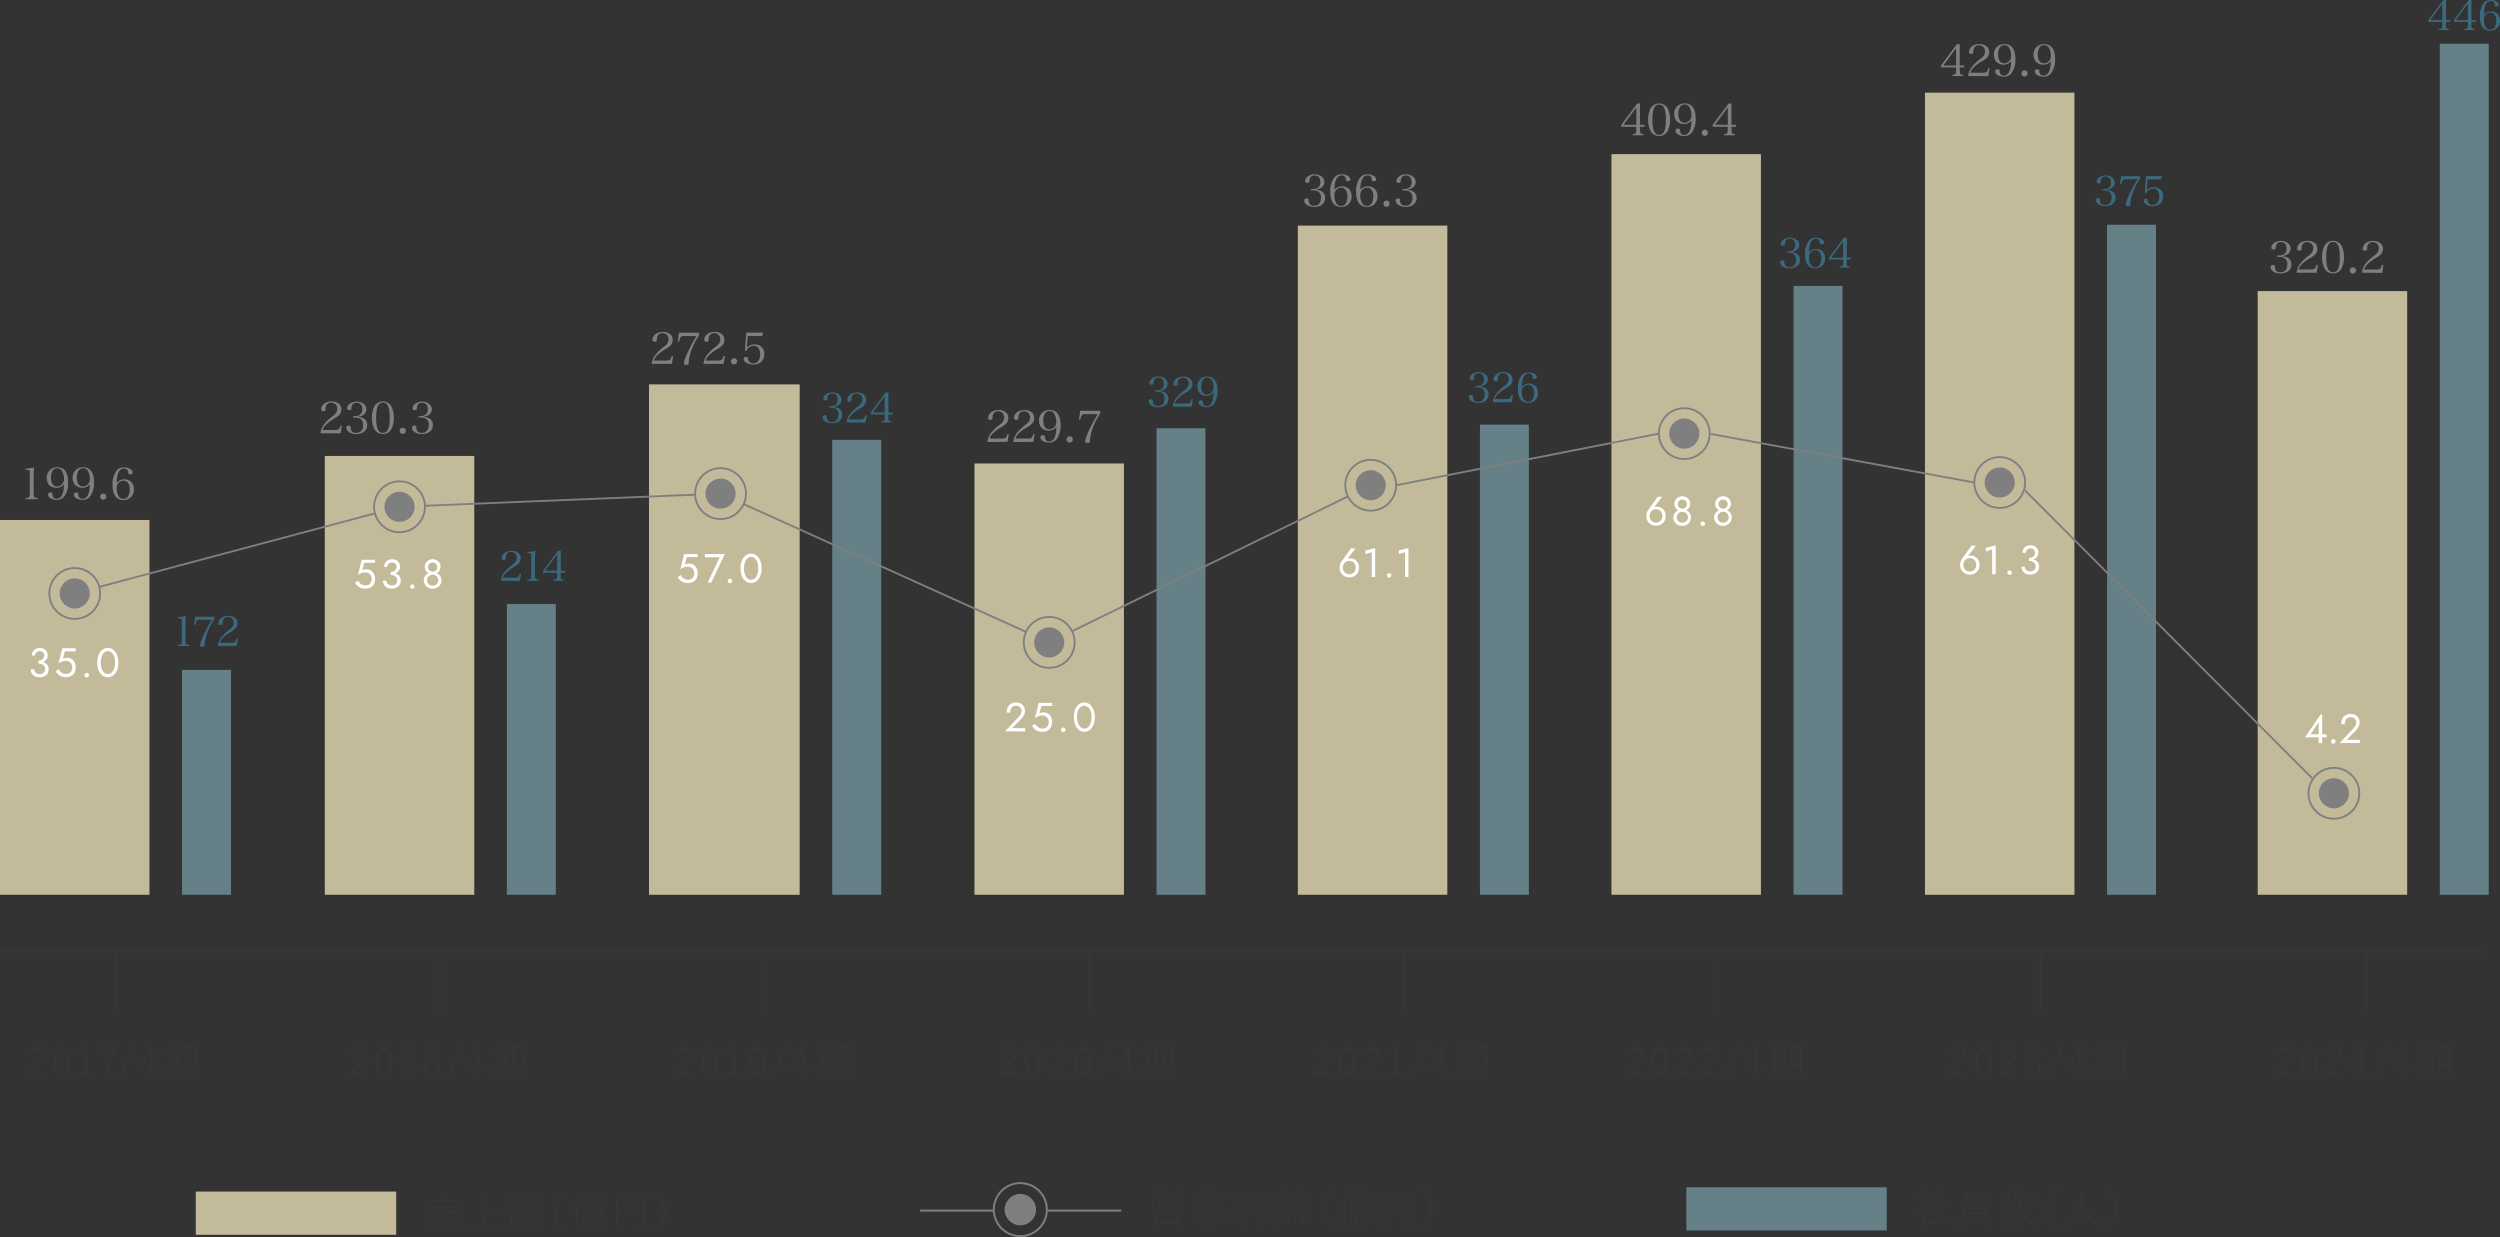 <svg xmlns="http://www.w3.org/2000/svg" viewBox="0 0 919.85 455.19"><rect x="0" y="0" width="919.85" height="455.19" fill="#333333" stroke="none"/><defs><style>.cls-1,.cls-6,.cls-7,.cls-8{fill:none;}.cls-1,.cls-10,.cls-8{stroke:#7f7f7f;}.cls-1,.cls-10,.cls-6,.cls-7,.cls-8{stroke-miterlimit:10;}.cls-1{stroke-width:0.72px;}.cls-10,.cls-2{fill:#c3ba9a;}.cls-3{fill:#363636;}.cls-4{fill:#7ca1ac;isolation:isolate;opacity:0.7;}.cls-5{fill:#7f7f7f;}.cls-6,.cls-7{stroke:#363636;}.cls-10,.cls-6,.cls-8{stroke-width:0.69px;}.cls-7{stroke-width:0.75px;}.cls-9{fill:#fff;}.cls-11{fill:#3b697e;}</style></defs><g id="レイヤー_2" data-name="レイヤー 2"><g id="_レイヤー_2" data-name=" レイヤー 2"><line class="cls-1" x1="365.54" y1="445.43" x2="338.56" y2="445.43"/><line class="cls-1" x1="412.53" y1="445.43" x2="385.54" y2="445.43"/><rect class="cls-2" x="72.04" y="438.43" width="73.73" height="15.9"/><path class="cls-3" d="M160.77,448.05a4.63,4.63,0,0,0,0-1.22,5.89,5.89,0,0,1,.7.07c.13,0,.21.07.21.14a.79.79,0,0,1-.08.25,3.25,3.25,0,0,0-.13.76c-.18,1.78-.78,3.33-3.93,4.24-.23.07-.24.07-.35-.12a.93.93,0,0,0-.38-.38c3.26-.72,3.91-2.2,4-3.74Zm1.49-5.77h-3.48c-1.36,0-1.81,0-1.87,0s-.1,0-.1-.1v-.46c0-.09,0-.09.1-.09s.51,0,1.87,0h3.48v-.14a7.43,7.43,0,0,0-.12-1.68,7.78,7.78,0,0,1,.78.07c.08,0,.14.06.14.11a1,1,0,0,1-.06.24,4.3,4.3,0,0,0-.08,1.18v.22h3.82c1.34,0,1.79,0,1.88,0s.09,0,.09.09v.46c0,.08,0,.1-.09.1s-.54,0-1.88,0h-3.82v1.47h2.47c1.45,0,1.94,0,2,0s.1,0,.1.1v.42c0,.08,0,.1-.1.1s-.56,0-2,0H160c-1.44,0-1.94,0-2,0s-.09,0-.09-.1v-.42c0-.08,0-.1.09-.1s.57,0,2,0h2.27v-1.47ZM157.82,448c0,.09,0,.1-.1.1h-.48c-.08,0-.1,0-.1-.1s0-.21,0-1.26v-.38c0-.36,0-.52,0-.6s0-.08.1-.08h11c.08,0,.09,0,.09.08s0,.24,0,.53v.45c0,1.05,0,1.19,0,1.26s0,.1-.09.1h-.48c-.08,0-.1,0-.1-.1v-1.74h-9.87V448Zm6.38,2.86c0,.39.1.48.34.53a5.17,5.17,0,0,0,1.42.11,3.13,3.13,0,0,0,1.63-.24c.34-.23.41-.7.44-1.52a2.26,2.26,0,0,0,.42.26c.2.09.2.1.17.31-.11.86-.24,1.18-.59,1.45a3.82,3.82,0,0,1-2.09.36,6.36,6.36,0,0,1-1.79-.15.75.75,0,0,1-.59-.83v-2.84a10.88,10.88,0,0,0-.08-1.45l.71.07c.11,0,.17.07.17.12a.59.59,0,0,1-.09.25,3,3,0,0,0-.06,1v2.58Z"/><path class="cls-3" d="M177.27,442.14a12.6,12.6,0,0,0-.08-1.91l.77.07c.08,0,.15.06.15.12a.68.68,0,0,1-.05.25A4.68,4.68,0,0,0,178,442v2.8h2.8c1.36,0,1.82,0,1.89,0s.1,0,.1.1v.52c0,.08,0,.09-.1.09s-.53,0-1.89,0H178v5.45h4c1.36,0,1.81,0,1.87,0s.1,0,.1.1v.53c0,.08,0,.1-.1.1s-.51,0-1.87,0H174c-1.36,0-1.81,0-1.88,0s-.1,0-.1-.1V451c0-.09,0-.1.1-.1s.52,0,1.88,0h3.23v-8.8Z"/><path class="cls-3" d="M192.57,441.06a4.84,4.84,0,0,0-.1-1.22,6,6,0,0,1,.73.07c.1,0,.17.06.17.11s-.06.16-.1.25a3.33,3.33,0,0,0-.05.79v.18H197c1.36,0,1.81,0,1.88,0s.1,0,.1.1v.45c0,.08,0,.1-.1.1s-.52,0-1.88,0h-8c-1.36,0-1.81,0-1.88,0s-.1,0-.1-.1v-.45c0-.08,0-.1.1-.1s.52,0,1.88,0h3.54v-.18Zm5.76,8.33c0,.66,0,1.25,0,1.82a.91.91,0,0,1-.31.82c-.22.19-.53.25-1.54.22-.21,0-.22,0-.28-.22a1.68,1.68,0,0,0-.21-.47,10.31,10.31,0,0,0,1.21.06c.28,0,.48-.13.48-.53v-3.94h-9.32v3.41c0,1.2,0,1.66,0,1.73s0,.1-.1.1h-.5c-.09,0-.1,0-.1-.1s0-.47,0-1.72v-2.42c0-1.07,0-1.42,0-1.5s0-.1.1-.1.56,0,2,0h6.48c1.44,0,1.92,0,2,0s.1,0,.1.1,0,.5,0,1.55v1.19Zm-6.67-3.89c-1.27,0-1.71,0-1.78,0s-.1,0-.1-.09,0-.25,0-.91v-.7c0-.66,0-.84,0-.91s0-.1.1-.1.51,0,1.78,0h2.73c1.28,0,1.71,0,1.78,0s.1,0,.1.1,0,.25,0,.91v.7c0,.66,0,.84,0,.91s0,.09-.1.09-.5,0-1.78,0Zm4-.52v-1.6h-5.18V445Zm-4.44,6.25c0,.08,0,.1-.1.1h-.42c-.08,0-.1,0-.1-.1s0-.25,0-1.57v-.55c0-.52,0-.74,0-.81s0-.1.1-.1.41,0,1.47,0h1.67c1.06,0,1.4,0,1.47,0s.1,0,.1.1,0,.28,0,.69v.61c0,1.28,0,1.46,0,1.52s0,.1-.1.1h-.42c-.1,0-.11,0-.11-.1v-.41h-3.56v.52Zm3.56-1v-1.47h-3.56v1.47Z"/><path class="cls-3" d="M207.72,439.73c-2.35,2.09-3.12,4-3.12,6.44s.77,4.34,3.12,6.45l-.29.33c-2.59-2.06-3.61-4.07-3.61-6.78s1-4.72,3.61-6.78Z"/><path class="cls-3" d="M212.73,450.11c0,1.53,0,2.16,0,2.23s0,.08-.1.08h-.5c-.07,0-.09,0-.09-.08s0-.7,0-2.23v-3.73c0-.56,0-1.44,0-2.15a15.73,15.73,0,0,1-1.43,2c-.16.17-.17.17-.28,0a1,1,0,0,0-.31-.32,13.83,13.83,0,0,0,2.95-5.09,3.12,3.12,0,0,0,.21-.92,3.4,3.4,0,0,1,.68.22c.07,0,.12.07.12.14a.23.23,0,0,1-.09.18,1.29,1.29,0,0,0-.3.51c-.28.71-.59,1.45-1,2.17v7Zm2.3-.62c.11,0,.12.06.1.14a6.86,6.86,0,0,1-1.11,2.15c-.06.08-.08.08-.21,0l-.27-.14c-.11-.06-.14-.1-.08-.17a5.65,5.65,0,0,0,1.09-2c0-.1,0-.11.21,0l.27.09Zm4.21-6c.16-.29.27-.55.4-.84a1.6,1.6,0,0,0,.12-.57,4.81,4.81,0,0,1,.61.16c.09,0,.14.07.14.14s-.06.1-.12.14a.67.67,0,0,0-.18.27,6.52,6.52,0,0,1-.35.7h1c1.45,0,1.92,0,2,0s.1,0,.1.1v.39c0,.07,0,.09-.1.09s-.53,0-2,0h-5c-1.42,0-1.9,0-2,0s-.1,0-.1-.09v-.39c0-.08,0-.1.1-.1s.56,0,2,0h.59a4.66,4.66,0,0,0-.54-1.12c-.05-.07-.05-.11.11-.16l.22-.07c.13,0,.16,0,.2,0a5.15,5.15,0,0,1,.6,1.32h2.14Zm-1.41-2.65a4.32,4.32,0,0,0-.08-1,3.31,3.31,0,0,1,.68.07c.13,0,.16.06.16.1a.53.53,0,0,1-.09.21,2,2,0,0,0-.05.62v.4h1.77c1.38,0,1.84,0,1.91,0s.1,0,.1.1v.39c0,.09,0,.1-.1.1s-.53,0-1.91,0h-3.68c-1.39,0-1.85,0-1.92,0s-.1,0-.1-.1v-.39c0-.08,0-.1.1-.1s.53,0,1.92,0h1.29v-.42Zm1.75,4.08c1.3,0,1.75,0,1.82,0s.1,0,.1.1,0,.31,0,1.09v1.14c0,.79,0,1,0,1.09s0,.11-.1.11-.52,0-1.82,0h-2.84c-1.29,0-1.74,0-1.82,0s-.1,0-.1-.11,0-.3,0-1.09v-1.14c0-.78,0-1,0-1.09s0-.1.1-.1.53,0,1.82,0Zm1.29,1.48v-1h-5.42v1Zm-5.42,1.5h5.42v-1h-5.42Zm.77,2.22a8.91,8.91,0,0,0-.06-1.06,6.57,6.57,0,0,1,.66.09c.07,0,.13.06.13.1a.39.39,0,0,1-.06.17,1.79,1.79,0,0,0-.07.67V451c0,.35.1.52.39.57a8.24,8.24,0,0,0,1.22.07,4,4,0,0,0,1.52-.16c.28-.14.37-.45.39-1.17a1.5,1.5,0,0,0,.42.24c.19.07.19.09.17.28-.1.77-.3,1-.65,1.15a5,5,0,0,1-1.86.24,7.13,7.13,0,0,1-1.57-.11.77.77,0,0,1-.63-.86v-1.18Zm1.82-1.31c.1-.07.13-.07.2,0a7,7,0,0,1,1.16,1.2c0,.07,0,.11-.06.2l-.22.17c-.13.09-.14.12-.21,0a5.39,5.39,0,0,0-1.12-1.27c-.07-.06-.06-.08.08-.18l.17-.13Zm3.5.52c.11-.07.13-.07.2,0a10.39,10.39,0,0,1,1.29,1.92c0,.08,0,.1-.1.18l-.23.16c-.15.11-.16.11-.22,0a9.37,9.37,0,0,0-1.23-2c-.06-.07-.05-.1.09-.18l.2-.13Z"/><path class="cls-3" d="M227.34,446.45v3.25c0,1.7,0,2.41,0,2.48s0,.1-.1.1h-.5c-.08,0-.1,0-.1-.1s0-.75,0-2.59v-5.9c0-1.83,0-2.53,0-2.6s0-.11.1-.11.56,0,2,0h6.33c1.43,0,1.92,0,2,0s.1,0,.1.11,0,.84,0,2.63v5.17c0,1.09,0,1.74,0,2.17a.92.92,0,0,1-.34.84c-.21.18-.58.25-1.75.24-.23,0-.22,0-.29-.22a2,2,0,0,0-.24-.51c.39,0,1,.06,1.29.06.52,0,.66-.11.66-.54v-4.48Zm4.19-4.84h-4.19v4.25h4.19Zm5,4.25v-4.25h-4.36v4.25Z"/><path class="cls-3" d="M241.27,439.39c2.6,2.06,3.62,4.08,3.62,6.78s-1,4.72-3.62,6.78l-.29-.33c2.35-2.11,3.12-4,3.12-6.45a7.93,7.93,0,0,0-3.12-6.44Z"/><rect class="cls-4" x="620.46" y="436.85" width="73.73" height="15.9"/><path class="cls-3" d="M708,449c0,1.13,0,1.71,0,1.78s0,.09-.09.09h-.48c-.09,0-.1,0-.1-.09s0-.65,0-1.78v-4.14a14.94,14.94,0,0,1-2,1.83c-.18.14-.21.15-.31,0a1,1,0,0,0-.28-.36,11.49,11.49,0,0,0,4.25-5h-2.19c-1,0-1.34,0-1.41,0s-.1,0-.1-.09v-.44c0-.08,0-.1.1-.1s.39,0,1.41,0h.55v-.88a7.14,7.14,0,0,0-.1-1.54,6.56,6.56,0,0,1,.71.07c.1,0,.17.07.17.11a.57.57,0,0,1-.08.25,3.13,3.13,0,0,0-.09,1.1v.89H709a.45.45,0,0,0,.24,0l.11,0c.07,0,.14,0,.3.2s.19.24.19.28,0,.11-.1.17a.7.7,0,0,0-.26.32,13.72,13.72,0,0,1-1.4,2.29,8.65,8.65,0,0,0,2.15,1.78,2.1,2.1,0,0,0-.31.35c-.11.17-.12.17-.29.06a9.26,9.26,0,0,1-1.71-1.65V449Zm5-5.31h-1c-1.31,0-1.74,0-1.81,0s-.1,0-.1-.1v-.45c0-.08,0-.1.1-.1s.5,0,1.81,0h1v-2.91a8.63,8.63,0,0,0-.1-1.85,6.21,6.21,0,0,1,.75.07c.08,0,.15.05.15.11a1.06,1.06,0,0,1-.06.22,6.09,6.09,0,0,0-.09,1.42v2.94h1.28c1.31,0,1.74,0,1.81,0s.1,0,.1.1v.45c0,.08,0,.1-.1.1s-.5,0-1.81,0h-1.28v6h1.83c1.4,0,1.88,0,1.93,0s.1,0,.1.1v.46c0,.09,0,.1-.1.1s-.53,0-1.93,0h-4c-1.4,0-1.88,0-2,0s-.1,0-.1-.1v-.46c0-.08,0-.1.1-.1s.55,0,2,0h1.48v-6Z"/><path class="cls-3" d="M725,449.12c.09.05.13.09.13.16s-.06.1-.16.12a1.11,1.11,0,0,0-.37.16,12.21,12.21,0,0,1-3.28,1.26.24.24,0,0,1-.32-.15,1.26,1.26,0,0,0-.3-.38A10.47,10.47,0,0,0,724,449.2a1.91,1.91,0,0,0,.49-.41,2.49,2.49,0,0,1,.54.33Zm4-6.49c1.43,0,1.94,0,2,0s.09,0,.09.1,0,.42,0,1.5v2.7c0,1.07,0,1.45,0,1.5s0,.1-.09.1-.58,0-2,0h-4.65c-1.43,0-1.93,0-2,0s-.1,0-.1-.1,0-.43,0-1.5v-2.7c0-1.08,0-1.43,0-1.5s0-.1.1-.1.57,0,2,0Zm1.45,1.74v-1.21h-7.54v1.21Zm-7.54,1.75h7.54v-1.23h-7.54Zm0,1.82h7.54v-1.3h-7.54Zm2.1-6.36c-1.34,0-1.81,0-1.89,0s-.08,0-.08-.1,0-.24,0-.87V440c0-.65,0-.83,0-.9s0-.1.08-.1.55,0,1.89,0h3.36c1.35,0,1.8,0,1.88,0s.1,0,.1.1,0,.25,0,.9v.68c0,.63,0,.81,0,.87s0,.1-.1.1-.53,0-1.88,0Zm4.68-.53v-1.5h-6v1.5Zm-1.09,7.87c.11-.1.17-.07.22,0a9.21,9.21,0,0,0,3.7,1.4,1.24,1.24,0,0,0-.28.4c-.1.21-.11.19-.32.15a10.29,10.29,0,0,1-3.62-1.56c-.08,0-.07-.08.09-.19l.21-.17Z"/><path class="cls-3" d="M739.9,441.83a7.13,7.13,0,0,0,1.94,1.56,1.11,1.11,0,0,0-.32.3c-.11.16-.13.16-.31,0a8.2,8.2,0,0,1-1.66-1.72c0,1.26.08,2,.08,2.25s0,.1-.1.1h-.48c-.08,0-.09,0-.09-.1s.07-1,.08-2.21a9.13,9.13,0,0,1-2.66,2.7c-.18.14-.2.14-.32,0a1,1,0,0,0-.31-.27,8.79,8.79,0,0,0,2.46-2.06,3.28,3.28,0,0,0,.42-.56h-.79c-1.28,0-1.69,0-1.76,0s-.09,0-.09-.1v-.38c0-.09,0-.11.09-.11s.48,0,1.76,0H739v-1.88a4.23,4.23,0,0,0-.1-1.05c.28,0,.51,0,.68.07s.14.07.14.13a.57.57,0,0,1-.07.21,1.57,1.57,0,0,0-.07.66v1.86h.85c1.28,0,1.68,0,1.75,0s.1,0,.1.11v.38c0,.09,0,.1-.1.1s-.47,0-1.75,0h-.54Zm.75,4c1.29,0,1.71,0,1.78,0s.1,0,.1.1v.38c0,.08,0,.09-.1.09l-1.26,0a7,7,0,0,1-1.16,2.19,11.76,11.76,0,0,1,1.24.79c.09.06.07.08,0,.19l-.14.19c-.13.18-.16.18-.24.11a13.54,13.54,0,0,0-1.23-.85,8.06,8.06,0,0,1-3.09,1.7c-.19.07-.22.07-.35-.12a1,1,0,0,0-.29-.3,8,8,0,0,0,3.21-1.59,12,12,0,0,0-1.54-.73l-.34.49c-.1.12-.14.15-.31.1l-.22-.09c-.16-.05-.17-.1-.1-.18a5.38,5.38,0,0,0,.63-.83,10.66,10.66,0,0,0,.64-1.08h0c-1.29,0-1.71,0-1.78,0s-.1,0-.1-.1v-.37c0-.09,0-.1.1-.1s.47,0,1.78,0h.32l.3-.59a2.64,2.64,0,0,0,.22-.74,4.52,4.52,0,0,1,.61.19c.07,0,.12.07.12.14s0,.11-.11.17a2.22,2.22,0,0,0-.32.5c-.06.1-.11.21-.17.33ZM736.91,439c.1-.05.13-.05.17,0a6.57,6.57,0,0,1,.88,1.46c0,.07,0,.1-.11.17l-.18.1c-.17.09-.18.08-.23,0a5.29,5.29,0,0,0-.81-1.41c0-.09,0-.11.1-.2l.18-.1Zm1.6,7.39c-.21.4-.46.78-.7,1.17a12.51,12.51,0,0,1,1.68.75,5.44,5.44,0,0,0,1.07-1.92Zm2.75-6.95a2.64,2.64,0,0,0,.18-.51,4.53,4.53,0,0,1,.52.24.2.2,0,0,1,.11.14c0,.06,0,.09-.09.13a.88.88,0,0,0-.22.24,11.94,11.94,0,0,1-.77,1.12c-.13.15-.14.16-.34.05a.66.66,0,0,0-.26-.11,7.12,7.12,0,0,0,.86-1.3Zm5.43,1.87c1.09,0,1.43,0,1.5,0s.1,0,.1.09v.42c0,.09,0,.1-.1.1s-.35,0-1.23,0a12.76,12.76,0,0,1-1.47,5.33,12.91,12.91,0,0,0,3.08,2.95,1.24,1.24,0,0,0-.34.4c-.12.18-.14.18-.31.05a15.31,15.31,0,0,1-2.78-2.87,9.52,9.52,0,0,1-3.55,3.05c-.19.1-.21.1-.35-.08a.88.88,0,0,0-.35-.31,8.93,8.93,0,0,0,3.89-3.22,13.68,13.68,0,0,1-1.48-4,13.1,13.1,0,0,1-.95,1.62c-.11.17-.13.16-.3,0a.88.88,0,0,0-.35-.2,13.07,13.07,0,0,0,2.23-4.92,5,5,0,0,0,.21-1.29,4.64,4.64,0,0,1,.62.19c.11,0,.17.08.17.16s-.09.14-.15.23a2.61,2.61,0,0,0-.22.66c-.15.56-.32,1.12-.52,1.71h2.65Zm-2.84.56c-.06.16-.13.3-.19.45a15.18,15.18,0,0,0,1.45,4.27,11.6,11.6,0,0,0,1.23-4.72Z"/><path class="cls-3" d="M756.8,438.15a7.89,7.89,0,0,0-3.13,6.44c0,2.44.78,4.34,3.13,6.44l-.3.34c-2.59-2.06-3.61-4.08-3.61-6.78s1-4.72,3.61-6.78l.3.34Z"/><path class="cls-3" d="M771.57,450.38c-.11.18-.14.19-.34.07a11.43,11.43,0,0,1-5.29-8.14,10.61,10.61,0,0,1-5.44,8.12c-.12.08-.23.05-.33-.08a1.49,1.49,0,0,0-.43-.37,10.25,10.25,0,0,0,5.71-9.62,11.69,11.69,0,0,0-.1-1.61,6.89,6.89,0,0,1,.81.1c.1,0,.18.07.18.14a.61.61,0,0,1-.08.26,1.93,1.93,0,0,0-.11.73c0,.25,0,.51,0,.74.53,3.69,2,7.09,5.83,9.25a1.1,1.1,0,0,0-.39.41Z"/><path class="cls-3" d="M775.23,437.81c2.59,2.06,3.61,4.08,3.61,6.78s-1,4.72-3.61,6.78l-.29-.34c2.35-2.1,3.12-4,3.12-6.44s-.77-4.35-3.12-6.44l.29-.34Z"/><circle class="cls-1" cx="375.42" cy="445.07" r="9.76"/><circle class="cls-5" cx="375.42" cy="445.07" r="5.78"/><path class="cls-3" d="M431.84,440.64a17.85,17.85,0,0,0,1-1.82,2.18,2.18,0,0,0,.16-.53,3.34,3.34,0,0,1,.61.24c.12.05.16.09.16.15a.15.15,0,0,1-.1.15.92.92,0,0,0-.29.37c-.27.47-.59,1-.87,1.44h.57c1.39,0,1.89,0,2,0s.1,0,.1.1,0,.27,0,.63v.53c0,1.21,0,1.38,0,1.45s0,.09-.1.09h-.47c-.09,0-.1,0-.1-.09v-2.15h-9.91v2.15c0,.08,0,.09-.09.09H424c-.09,0-.1,0-.1-.09s0-.26,0-1.45v-.45c0-.44,0-.64,0-.71s0-.1.1-.1.57,0,2,0Zm-3.74,4.69c-1.3,0-1.75,0-1.82,0s-.1,0-.1-.1,0-.26,0-.95v-.81c0-.69,0-.88,0-1s0-.09.1-.09.52,0,1.82,0H431c1.3,0,1.75,0,1.82,0s.09,0,.09.09,0,.27,0,1v.81c0,.69,0,.88,0,.95s0,.1-.09.1-.52,0-1.82,0h-1.36a15,15,0,0,1-.58,1.53h3c1.43,0,1.93,0,2,0s.08,0,.08.1,0,.35,0,1v.85c0,1.61,0,1.87,0,1.95s0,.08-.08.08h-.48c-.08,0-.1,0-.1-.08v-.57h-7.74v.63c0,.07,0,.08-.1.08h-.48c-.08,0-.1,0-.1-.08s0-.34,0-2v-.74c0-.77,0-1.05,0-1.12s0-.1.1-.1.57,0,2,0h1.24a13.34,13.34,0,0,0,.57-1.53Zm-2.38-6.87c.13-.06.17-.06.21,0a7.63,7.63,0,0,1,1,1.58c0,.07,0,.08-.1.15l-.23.13c-.17.08-.2.08-.26,0a5.71,5.71,0,0,0-1-1.56c-.06-.07-.06-.11.11-.18l.21-.08Zm7.69,11.12v-2.16h-7.75v2.16Zm-6.57-4.78h5.37V443h-5.37Zm2.89-4.56c-.19.08-.2.08-.24,0a9.6,9.6,0,0,0-.84-1.63c-.06-.08-.06-.1.08-.17l.27-.12c.1,0,.11,0,.17,0a7.79,7.79,0,0,1,.91,1.62c0,.08,0,.09-.14.18l-.21.1Z"/><path class="cls-3" d="M445.42,447.18A12.38,12.38,0,0,0,451,449.7a1.35,1.35,0,0,0-.31.38c-.11.21-.12.21-.33.14a12.11,12.11,0,0,1-5.45-2.85c0,2.27.07,3.15.07,3.39,0,.08,0,.09-.1.09h-.5c-.09,0-.1,0-.1-.09,0-.24.07-1.1.07-3.38a11.8,11.8,0,0,1-5.26,2.93c-.21.07-.22.07-.33-.14a1.21,1.21,0,0,0-.32-.35,11.57,11.57,0,0,0,5.35-2.64h-3.1c-1.34,0-1.79,0-1.86,0s-.1,0-.1-.1v-.4c0-.07,0-.09.1-.09s.52,0,1.86,0h3.63V445.4h-2.13c-1.44,0-1.93,0-2,0s-.1,0-.1-.08V445c0-.09,0-.1.1-.1s.56,0,2,0h2.13v-1.21h-2.82c-1.42,0-1.89,0-2,0s-.1,0-.1-.1v-.39c0-.09,0-.1.1-.1s.54,0,2,0h1.24a5.6,5.6,0,0,0-.66-1.32c-.06-.08,0-.11.1-.17l.22-.08c.13,0,.16-.06.2,0a6.3,6.3,0,0,1,.78,1.56H446a7.39,7.39,0,0,0,.57-1.09,2.83,2.83,0,0,0,.17-.56,3.13,3.13,0,0,1,.57.18c.07,0,.14.07.14.14s-.07.11-.12.15a1,1,0,0,0-.2.3,8.89,8.89,0,0,1-.52.88H448c1.43,0,1.89,0,2,0s.1,0,.1.1v.39c0,.08,0,.1-.1.1s-.53,0-2,0h-3.05v1.21h2.4c1.45,0,1.94,0,2,0s.1,0,.1.1v.39c0,.07,0,.08-.1.08s-.56,0-2,0h-2.4v1.25h3.9c1.36,0,1.8,0,1.88,0s.1,0,.1.09v.4c0,.09,0,.1-.1.1s-.52,0-1.88,0Zm-2.21-7.51a4.92,4.92,0,0,0-.1-1.28,5.7,5.7,0,0,1,.69.07c.08,0,.14,0,.14.11a.32.32,0,0,1-.06.18,2.53,2.53,0,0,0-.08.92v1.1h1.62v-1.08a5,5,0,0,0-.1-1.29,5.89,5.89,0,0,1,.7.07c.07,0,.13,0,.13.11a.35.35,0,0,1-.06.18,2.73,2.73,0,0,0-.08.91v1.1h1.46a11.39,11.39,0,0,0,.82-1.38,2,2,0,0,0,.21-.61,4.05,4.05,0,0,1,.62.22c.07,0,.12.08.12.13a.16.16,0,0,1-.09.16.94.94,0,0,0-.24.28c-.25.38-.53.82-.81,1.19h.72c1.36,0,1.8,0,1.88,0s.1,0,.1.11v.39c0,.08,0,.1-.1.1s-.52,0-1.88,0h-8.15c-1.34,0-1.79,0-1.86,0s-.1,0-.1-.1v-.39c0-.1,0-.11.1-.11s.52,0,1.86,0h2.54v-1.09Zm-2.66-.78c.08-.06.11-.06.16,0a7.4,7.4,0,0,1,1,1.43c0,.08,0,.1-.08.17l-.21.12c-.17.1-.2.12-.24,0a6.49,6.49,0,0,0-1-1.45c-.06-.05-.06-.08.08-.16l.23-.13Z"/><path class="cls-3" d="M457.84,443.11a10.79,10.79,0,0,0,2.23,3.16,1.19,1.19,0,0,0-.31.39c-.1.2-.13.19-.26,0a11.55,11.55,0,0,1-1.9-3.21c0,3.79.08,7.11.08,7.3s0,.1-.09.1h-.52c-.09,0-.1,0-.1-.1s.1-3.58.1-7.3a14.63,14.63,0,0,1-2.81,4.82c-.12.16-.15.17-.25,0a1.4,1.4,0,0,0-.33-.39,14.32,14.32,0,0,0,3.09-4.8h-1c-1.23,0-1.62,0-1.69,0s-.1,0-.1-.09v-.41c0-.08,0-.1.1-.1s.46,0,1.69,0H457v-2.41a20.43,20.43,0,0,1-2.18.58.33.33,0,0,1-.34-.16,1.11,1.11,0,0,0-.29-.32,18.08,18.08,0,0,0,4.31-1.26,2.58,2.58,0,0,0,.61-.39,4.68,4.68,0,0,1,.5.36c.08.08.11.13.11.2s-.07.11-.19.12a3,3,0,0,0-.61.2c-.36.15-.8.31-1.29.47v2.61h.66c1.25,0,1.63,0,1.71,0s.1,0,.1.1V443c0,.08,0,.09-.1.09s-.46,0-1.71,0Zm3.44-1.62a8.33,8.33,0,0,0-.1-1.84,5,5,0,0,1,.72.08c.08,0,.13,0,.13.11s0,.11-.07.2a5.59,5.59,0,0,0-.06,1.43v3.78c0,1.23,0,1.71,0,1.79s0,.1-.1.1h-.48c-.08,0-.1,0-.1-.1s0-.56,0-1.79v-3.76Zm4,5.94c0,.7,0,1.4,0,1.89s-.09.83-.37,1-.54.26-1.84.26c-.21,0-.22,0-.28-.24a1.5,1.5,0,0,0-.24-.51,7.61,7.61,0,0,0,1.32.09c.54,0,.74-.1.74-.72v-9a7.28,7.28,0,0,0-.1-1.61,5.22,5.22,0,0,1,.76.08c.08,0,.15.06.15.11a.65.65,0,0,1-.08.26,3.52,3.52,0,0,0-.07,1.14v7.2Z"/><path class="cls-3" d="M477.21,441.93a11.3,11.3,0,0,0,4.62,4.36,1.06,1.06,0,0,0-.32.36c-.11.2-.13.2-.31.07a12.49,12.49,0,0,1-4.65-4.79H474.1a12.16,12.16,0,0,1-4.6,4.83c-.18.11-.22.11-.33-.07a.82.82,0,0,0-.35-.31,11.15,11.15,0,0,0,4.56-4.45h-2c-1.36,0-1.81,0-1.88,0s-.1,0-.1-.1v-.45c0-.07,0-.08.1-.08s.52,0,1.88,0h4.83a21.92,21.92,0,0,0,1.43-2.12,3.12,3.12,0,0,0,.32-.79,3.93,3.93,0,0,1,.66.24.16.16,0,0,1,.1.14c0,.07-.07.11-.16.17a2.54,2.54,0,0,0-.42.6,17,17,0,0,1-1.23,1.76h2.43c1.35,0,1.8,0,1.87,0s.1,0,.1.08v.45c0,.08,0,.1-.1.1s-.52,0-1.87,0Zm2.41,7.84c1.31,0,1.75,0,1.82,0s.1,0,.1.09v.44c0,.08,0,.1-.1.1s-.51,0-1.82,0h-8.51c-1.33,0-1.76,0-1.83,0s-.1,0-.1-.1v-.44c0-.08,0-.09.1-.09s.5,0,1.83,0h.09v-2.62c0-.88,0-1.26,0-1.33s0-.09.1-.09.57,0,2,0h4.26c1.4,0,1.91,0,2,0s.1,0,.1.09,0,.45,0,1.33v2.62Zm-5.87-3.47h-1.92v3.47h1.92Zm-.06-5.53c-.17.07-.21.09-.25,0a9.5,9.5,0,0,0-1.32-2c-.05-.07,0-.1.13-.17l.25-.11a.18.18,0,0,1,.2,0,13,13,0,0,1,1.34,2c0,.09,0,.11-.14.2l-.21.1Zm2.61,9V446.3h-1.95v3.47Zm2.6,0V446.3h-2v3.47Z"/><path class="cls-3" d="M490.11,438.15a7.89,7.89,0,0,0-3.13,6.44c0,2.44.77,4.34,3.13,6.44l-.3.34c-2.59-2.06-3.61-4.08-3.61-6.78s1-4.72,3.61-6.78l.3.34Z"/><path class="cls-3" d="M495.11,448.53c0,1.52,0,2.15,0,2.22s0,.09-.1.09h-.5c-.07,0-.09,0-.09-.09s0-.7,0-2.22V444.8c0-.56,0-1.44,0-2.16a14.26,14.26,0,0,1-1.43,2c-.15.17-.17.17-.28,0a1,1,0,0,0-.31-.33,13.88,13.88,0,0,0,3-5.08,3.92,3.92,0,0,0,.21-.92,3.29,3.29,0,0,1,.67.22c.07,0,.12.07.12.14a.24.24,0,0,1-.09.18,1.29,1.29,0,0,0-.3.51c-.28.71-.59,1.45-.95,2.17v7Zm2.3-.62c.11,0,.13.06.1.14a6.51,6.51,0,0,1-1.11,2.14c0,.09-.08.09-.21,0l-.27-.14c-.11-.06-.14-.1-.08-.17a5.61,5.61,0,0,0,1.09-2c0-.09.05-.11.21,0l.27.1Zm4.22-6c.15-.3.26-.55.39-.84a1.61,1.61,0,0,0,.12-.58c.24,0,.44.12.61.17s.14.07.14.14-.06.1-.11.14a.81.81,0,0,0-.19.27,5.08,5.08,0,0,1-.35.7h1c1.44,0,1.91,0,2,0s.1,0,.1.1v.39c0,.07,0,.08-.1.08s-.53,0-2,0h-5c-1.43,0-1.91,0-2,0s-.1,0-.1-.08V442c0-.09,0-.1.1-.1s.56,0,2,0h.58a4.49,4.49,0,0,0-.54-1.12c0-.07,0-.12.11-.16l.22-.07c.13,0,.16,0,.2,0a5,5,0,0,1,.6,1.32Zm-1.42-2.65a4.32,4.32,0,0,0-.08-1,3.31,3.31,0,0,1,.68.07c.13,0,.16.06.16.1a.46.46,0,0,1-.09.21,1.94,1.94,0,0,0-.05.61v.41h1.78c1.37,0,1.83,0,1.9,0s.1,0,.1.1v.39c0,.09,0,.1-.1.1s-.53,0-1.9,0h-3.69c-1.39,0-1.85,0-1.92,0s-.1,0-.1-.1v-.39c0-.08,0-.1.1-.1s.53,0,1.92,0h1.29v-.42Zm1.75,4.08c1.31,0,1.75,0,1.82,0s.1,0,.1.1,0,.3,0,1.09v1.13c0,.8,0,1,0,1.1s0,.11-.1.11-.52,0-1.82,0h-2.84c-1.29,0-1.74,0-1.82,0s-.1,0-.1-.11,0-.3,0-1.1v-1.13c0-.79,0-1,0-1.09s0-.1.1-.1.53,0,1.82,0Zm1.29,1.48v-1h-5.42v1Zm-5.42,1.5h5.42v-1h-5.42Zm.77,2.21a7.15,7.15,0,0,0-.06-1.05,6.57,6.57,0,0,1,.66.09c.07,0,.13.05.13.1s0,.09-.06.16a1.91,1.91,0,0,0-.07.68v.95c0,.35.1.52.39.57a8.32,8.32,0,0,0,1.22.07,3.8,3.8,0,0,0,1.52-.17c.28-.14.38-.44.39-1.16a1.5,1.5,0,0,0,.42.24c.2.07.2.08.17.28-.1.77-.3,1-.65,1.15a5,5,0,0,1-1.86.24,6.59,6.59,0,0,1-1.57-.12.76.76,0,0,1-.63-.85v-1.18Zm1.82-1.3c.1-.07.13-.07.2,0a6.3,6.3,0,0,1,1.16,1.2c.06.07.06.11-.06.2l-.22.17c-.13.09-.14.12-.21,0a5.39,5.39,0,0,0-1.12-1.27c-.07-.06-.06-.09.08-.18l.17-.13Zm3.5.52c.11-.07.13-.07.2,0a9.76,9.76,0,0,1,1.29,1.92c0,.08,0,.1-.1.18l-.23.15c-.15.12-.16.12-.22,0a9,9,0,0,0-1.23-2c-.06-.07,0-.1.1-.18l.19-.13Z"/><path class="cls-3" d="M509.73,444.87v3.25c0,1.7,0,2.41,0,2.48s0,.1-.09.1h-.51c-.08,0-.1,0-.1-.1s0-.76,0-2.59v-5.9c0-1.83,0-2.53,0-2.6s0-.12.1-.12.56,0,2,0h6.34c1.42,0,1.91,0,2,0s.1,0,.1.12,0,.84,0,2.63v5.17c0,1.09,0,1.74,0,2.17a1,1,0,0,1-.33.84c-.21.18-.59.25-1.75.24-.24,0-.23,0-.3-.23a2.1,2.1,0,0,0-.24-.5c.4,0,1,.06,1.29.06.52,0,.66-.12.66-.54v-4.48Zm4.18-4.85h-4.18v4.26h4.18Zm5,4.26V440h-4.35v4.26Z"/><path class="cls-3" d="M523.66,437.81c2.59,2.06,3.61,4.08,3.61,6.78s-1,4.72-3.61,6.78l-.3-.34c2.36-2.1,3.12-4,3.12-6.44s-.77-4.35-3.12-6.44l.3-.34Z"/><line class="cls-6" x1="42.5" y1="371.49" x2="42.5" y2="350.01"/><line class="cls-7" x1="0.43" y1="350.01" x2="914.68" y2="350.01"/><path class="cls-3" d="M10.83,388.06a2.93,2.93,0,0,1,3-2.65A2.49,2.49,0,0,1,16.52,388c0,1.1-.42,1.87-2.12,3.4a9.94,9.94,0,0,0-2.77,3.46h4.9v.77H10.75v-.68a11.35,11.35,0,0,1,3-4.07c1.47-1.37,1.82-2,1.82-2.88a1.69,1.69,0,0,0-1.8-1.81c-1.11,0-1.84.69-2.08,2.1l-.88-.22Z"/><path class="cls-3" d="M25.79,390.55c0,3.64-1.11,5.25-3,5.25s-3-1.58-3-5.22,1.14-5.17,3-5.17,3,1.5,3,5.14Zm-5.06,0c0,3.21.66,4.48,2,4.48s2.08-1.27,2.08-4.46-.68-4.39-2.05-4.39S20.73,387.36,20.73,390.55Z"/><path class="cls-3" d="M32.14,394.88H34v.74H29.25v-.74h2v-8.49a9.61,9.61,0,0,1-2.06,1.05l-.15-.81a10.52,10.52,0,0,0,2.37-1.19h.71v9.44Z"/><path class="cls-3" d="M42.46,386.28a19.72,19.72,0,0,0-3,9.34h-1a20.5,20.5,0,0,1,3.11-9.24h-4.9v-.8h5.81Z"/><path class="cls-3" d="M44.39,397.06h-.7l5.45-12.83h.7Z"/><path class="cls-3" d="M56,392.48h1.49v.73H56v2.41h-.8v-2.41H51v-.68l3.7-7.08H56Zm-.8-4.18c0-.66,0-1.28,0-2.13h-.14c-.29.71-.59,1.34-.91,2l-2.24,4.35h3.26Z"/><path class="cls-3" d="M62.28,394.59a1.86,1.86,0,0,0,.28-.54,5,5,0,0,1,.56.27c.09.06.12.08.12.14s-.06.11-.13.15a1.21,1.21,0,0,0-.27.28,8.63,8.63,0,0,1-1.92,1.82c-.17.13-.21.13-.32-.07a.81.81,0,0,0-.29-.29,6.21,6.21,0,0,0,2-1.76Zm3.07-8.51a7.75,7.75,0,0,0-.1-1.71,6.45,6.45,0,0,1,.69.09c.11,0,.15.07.15.11a.7.7,0,0,1-.08.27,5.88,5.88,0,0,0-.07,1.27v.38c.82,0,1.12,0,1.18,0s.09,0,.09.1V387c0,.08,0,.09-.09.09l-1.18,0v6l1.15,0c.08,0,.09,0,.09.1v.42c0,.08,0,.1-.09.1s-.49,0-1.78,0H62.46c-1.3,0-1.72,0-1.79,0s-.1,0-.1-.1v-.42c0-.09,0-.1.1-.1s.41,0,1.43,0v-6l-1.25,0c-.1,0-.11,0-.11-.09v-.41c0-.08,0-.1.11-.1s.38,0,1.25,0v-.36a7.54,7.54,0,0,0-.1-1.71,3.14,3.14,0,0,1,.7.07c.1,0,.16.05.16.09a.72.72,0,0,1-.09.27,5.39,5.39,0,0,0-.07,1.28v.36h2.65v-.41Zm0,1H62.7v1.65h2.65Zm0,2.17H62.7v1.65h2.65Zm0,2.15H62.7v1.7h2.65Zm-.43,2.75c.09-.07.12-.07.16,0a5.87,5.87,0,0,0,1.25,1.31.91.91,0,0,0-.32.3c-.09.11-.18.12-.28,0a7.21,7.21,0,0,1-1.11-1.28c-.05-.09-.07-.12.09-.21l.21-.13ZM68.47,392a8.06,8.06,0,0,1-1.54,4.65c-.11.17-.14.18-.29,0a1.14,1.14,0,0,0-.42-.22c1.37-1.77,1.72-3,1.72-7.23v-2.06c0-1.46,0-2.09,0-2.17s0-.1.1-.1.38,0,1.36,0h1.39c1,0,1.29,0,1.36,0s.09,0,.09.1,0,.71,0,2.17v6.46c0,.63,0,1.26,0,1.85a1,1,0,0,1-.35.92c-.3.21-.58.27-1.58.27-.22,0-.24,0-.29-.24a1.47,1.47,0,0,0-.23-.47c.42,0,.8.05,1.25.05s.55-.22.55-.64V392Zm.09-3.22v.47q0,1.25-.06,2.19h3.06v-2.66Zm3-.56v-2.69h-3v2.69Z"/><rect class="cls-2" y="191.32" width="55" height="137.9"/><rect class="cls-2" x="119.5" y="167.76" width="55" height="161.46"/><rect class="cls-2" x="238.79" y="141.43" width="55.44" height="187.8"/><rect class="cls-2" x="358.54" y="170.53" width="55" height="158.69"/><rect class="cls-2" x="477.53" y="83.01" width="55" height="246.21"/><rect class="cls-4" x="67" y="246.48" width="18" height="82.74"/><rect class="cls-4" x="186.5" y="222.26" width="18" height="106.96"/><rect class="cls-4" x="306.23" y="161.84" width="18" height="167.38"/><rect class="cls-4" x="425.54" y="157.58" width="18" height="171.65"/><rect class="cls-4" x="544.53" y="156.25" width="18" height="172.97"/><line class="cls-8" x1="386.04" y1="236.36" x2="504.34" y2="178.54"/><line class="cls-8" x1="265.12" y1="181.62" x2="386.04" y2="236.36"/><line class="cls-8" x1="147" y1="186.47" x2="265.12" y2="181.62"/><line class="cls-8" x1="27.5" y1="218.35" x2="147" y2="186.47"/><path class="cls-9" d="M13.2,249a3.06,3.06,0,0,1-1-.63,2.79,2.79,0,0,1-.91-2.07h1.29a1.57,1.57,0,0,0,.26.88,1.85,1.85,0,0,0,.73.62,2.39,2.39,0,0,0,1.06.22,2.32,2.32,0,0,0,1.05-.23,1.7,1.7,0,0,0,.68-.65,2,2,0,0,0,.24-1,1.78,1.78,0,0,0-.19-.85,1.73,1.73,0,0,0-.52-.62,2.32,2.32,0,0,0-.76-.36,3.58,3.58,0,0,0-.95-.12v-.83a6,6,0,0,1,1.44.17,3.6,3.6,0,0,1,1.18.52,2.42,2.42,0,0,1,.81.9,3.13,3.13,0,0,1-.13,2.88,2.9,2.9,0,0,1-1.17,1,3.77,3.77,0,0,1-1.68.36A4,4,0,0,1,13.2,249Zm.93-5.93a2.74,2.74,0,0,0,.9-.14,2.14,2.14,0,0,0,.66-.39,1.68,1.68,0,0,0,.56-1.28,2,2,0,0,0-.18-.88,1.38,1.38,0,0,0-.53-.59,1.71,1.71,0,0,0-.88-.21,1.83,1.83,0,0,0-1.25.45,1.49,1.49,0,0,0-.51,1.15H11.69a2.61,2.61,0,0,1,1.43-2.41,3.27,3.27,0,0,1,1.52-.35,3,3,0,0,1,1.56.39,2.72,2.72,0,0,1,1,1,2.83,2.83,0,0,1,.35,1.38,2.28,2.28,0,0,1-.43,1.35,3,3,0,0,1-1.2,1,4.17,4.17,0,0,1-1.79.36V243Z"/><path class="cls-9" d="M27.6,247.15a3,3,0,0,1-.79,1.12,3.43,3.43,0,0,1-1.17.68,4.42,4.42,0,0,1-1.43.22,4.26,4.26,0,0,1-1.67-.3,3.86,3.86,0,0,1-1.22-.8,5.53,5.53,0,0,1-.84-1.1l1.08-.74a3.82,3.82,0,0,0,.63.85,3.35,3.35,0,0,0,.93.64,2.45,2.45,0,0,0,1.09.25,2.55,2.55,0,0,0,1.28-.3,2,2,0,0,0,.8-.84,2.78,2.78,0,0,0,.28-1.26,2.56,2.56,0,0,0-.31-1.26,2.26,2.26,0,0,0-.84-.84,2.44,2.44,0,0,0-1.21-.3,5.14,5.14,0,0,0-.91.08,3.36,3.36,0,0,0-.82.29,6.76,6.76,0,0,0-.95.58l1.38-5.6h4.95v1.13h-4l-.71,2.77a3.79,3.79,0,0,1,.77-.29,3.64,3.64,0,0,1,.79-.1,2.94,2.94,0,0,1,1.61.45,3.09,3.09,0,0,1,1.12,1.25,4,4,0,0,1,.4,1.84,4.05,4.05,0,0,1-.28,1.58Z"/><path class="cls-9" d="M31.35,247.84a.82.82,0,0,1,.58-.24.81.81,0,0,1,.59.24.78.78,0,0,1,.24.58.84.84,0,0,1-.83.83.83.83,0,0,1-.58-.25.82.82,0,0,1-.24-.58A.78.78,0,0,1,31.35,247.84Z"/><path class="cls-9" d="M36.26,241a4.51,4.51,0,0,1,1.37-1.91,3.29,3.29,0,0,1,4.06,0A4.52,4.52,0,0,1,43.07,241a8.19,8.19,0,0,1,0,5.58,4.52,4.52,0,0,1-1.38,1.91,3.29,3.29,0,0,1-4.06,0,4.51,4.51,0,0,1-1.37-1.91,8,8,0,0,1,0-5.58Zm1,4.48a4.45,4.45,0,0,0,.52,1.33,2.58,2.58,0,0,0,.83.87,2.09,2.09,0,0,0,2.19,0,2.55,2.55,0,0,0,.82-.87,4.46,4.46,0,0,0,.53-1.33,8,8,0,0,0,0-3.38,4.46,4.46,0,0,0-.53-1.33,2.55,2.55,0,0,0-.82-.87,2.09,2.09,0,0,0-2.19,0,2.58,2.58,0,0,0-.83.87,4.45,4.45,0,0,0-.52,1.33,8,8,0,0,0,0,3.38Z"/><path class="cls-9" d="M137.79,214.58a3.06,3.06,0,0,1-.8,1.12,3.43,3.43,0,0,1-1.17.68,4.78,4.78,0,0,1-3.1-.08,3.81,3.81,0,0,1-1.21-.8,5.23,5.23,0,0,1-.85-1.1l1.08-.74a3.58,3.58,0,0,0,.64.85,3.16,3.16,0,0,0,.92.64,2.46,2.46,0,0,0,1.1.25,2.51,2.51,0,0,0,1.27-.3,2,2,0,0,0,.8-.84,2.66,2.66,0,0,0,.28-1.26,2.45,2.45,0,0,0-.31-1.26,2.12,2.12,0,0,0-.84-.84,2.41,2.41,0,0,0-1.21-.3,4.94,4.94,0,0,0-.9.08,3.42,3.42,0,0,0-.83.29,7.38,7.38,0,0,0-.95.58l1.38-5.6H138v1.13h-4l-.7,2.77a3.58,3.58,0,0,1,.77-.29,3.47,3.47,0,0,1,.78-.1,3,3,0,0,1,1.62.45,3.14,3.14,0,0,1,1.11,1.25,4,4,0,0,1,.41,1.84,4,4,0,0,1-.29,1.58Z"/><path class="cls-9" d="M142.86,216.38a3.06,3.06,0,0,1-1.05-.63,2.75,2.75,0,0,1-.92-2.07h1.29a1.57,1.57,0,0,0,.26.88,1.85,1.85,0,0,0,.73.62,2.44,2.44,0,0,0,1.07.22,2.28,2.28,0,0,0,1-.23,1.7,1.7,0,0,0,.68-.65,2,2,0,0,0,.24-1,1.78,1.78,0,0,0-.19-.85,1.73,1.73,0,0,0-.52-.62,2.32,2.32,0,0,0-.76-.36,3.58,3.58,0,0,0-.95-.12v-.83a6,6,0,0,1,1.44.17,3.51,3.51,0,0,1,1.18.52,2.34,2.34,0,0,1,.81.9,3,3,0,0,1-.13,2.88,2.87,2.87,0,0,1-1.16,1,3.77,3.77,0,0,1-1.68.36,3.92,3.92,0,0,1-1.38-.22Zm.93-5.93a2.68,2.68,0,0,0,.89-.14,2.14,2.14,0,0,0,.66-.39,1.68,1.68,0,0,0,.56-1.28,2,2,0,0,0-.18-.88,1.38,1.38,0,0,0-.53-.59,1.71,1.71,0,0,0-.88-.21,1.79,1.79,0,0,0-1.24.45,1.47,1.47,0,0,0-.52,1.15h-1.21a2.71,2.71,0,0,1,.38-1.44,2.8,2.8,0,0,1,1.05-1,3.27,3.27,0,0,1,1.52-.35,3,3,0,0,1,1.56.39,2.74,2.74,0,0,1,1.35,2.4,2.28,2.28,0,0,1-.43,1.35,3,3,0,0,1-1.2,1,4.17,4.17,0,0,1-1.79.36v-.83Z"/><path class="cls-9" d="M151.12,215.27a.82.82,0,0,1,.58-.24.82.82,0,0,1,.82.82.82.82,0,0,1-.24.58.79.79,0,0,1-.58.25.85.85,0,0,1-.83-.83A.79.79,0,0,1,151.12,215.27Z"/><path class="cls-9" d="M156.19,212.32a2.75,2.75,0,0,1,.73-.95,3.18,3.18,0,0,1,1-.57,3.94,3.94,0,0,1,2.48,0,3.34,3.34,0,0,1,1.05.57,2.85,2.85,0,0,1,.72.95,3,3,0,0,1,.26,1.28,2.83,2.83,0,0,1-.24,1.16,3.12,3.12,0,0,1-1.73,1.61,3.62,3.62,0,0,1-1.3.23,3.66,3.66,0,0,1-1.3-.23,3.34,3.34,0,0,1-1-.65,3.26,3.26,0,0,1-.69-1,2.84,2.84,0,0,1-.25-1.16,2.9,2.9,0,0,1,.27-1.28Zm.5-5.19a2.75,2.75,0,0,1,1-1,3.22,3.22,0,0,1,3,0,2.75,2.75,0,0,1,1,1,2.46,2.46,0,0,1,.39,1.36,2.77,2.77,0,0,1-.21,1.1,2.36,2.36,0,0,1-.6.83,2.57,2.57,0,0,1-.91.53,4,4,0,0,1-2.36,0,2.57,2.57,0,0,1-.91-.53,2.33,2.33,0,0,1-.59-.83,2.77,2.77,0,0,1-.21-1.1,2.45,2.45,0,0,1,.38-1.36Zm.75,7.42a1.94,1.94,0,0,0,.76.69,2.2,2.2,0,0,0,1,.24,2.17,2.17,0,0,0,1-.24,1.94,1.94,0,0,0,1.06-1.79,1.85,1.85,0,0,0-.3-1,2.19,2.19,0,0,0-.76-.72,2,2,0,0,0-1-.27,2,2,0,0,0-1,.27,2.19,2.19,0,0,0-.76.72,1.84,1.84,0,0,0-.29,1A1.94,1.94,0,0,0,157.44,214.55Zm.31-5a1.64,1.64,0,0,0,.62.58,1.75,1.75,0,0,0,1.66,0,1.58,1.58,0,0,0,.85-1.45,1.75,1.75,0,0,0-.22-.89,1.57,1.57,0,0,0-.59-.61,1.89,1.89,0,0,0-1.73,0,1.53,1.53,0,0,0-.6.61,1.75,1.75,0,0,0-.22.89,1.66,1.66,0,0,0,.23.87Z"/><path class="cls-9" d="M256.46,212.5a3,3,0,0,1-.79,1.12,3.43,3.43,0,0,1-1.17.68,4.42,4.42,0,0,1-1.43.22,4.29,4.29,0,0,1-1.67-.3,3.65,3.65,0,0,1-1.21-.8,5,5,0,0,1-.85-1.1l1.08-.74a3.39,3.39,0,0,0,.64.85,3.19,3.19,0,0,0,.92.65,2.58,2.58,0,0,0,1.09.24,2.55,2.55,0,0,0,1.28-.3,2,2,0,0,0,.8-.84,2.66,2.66,0,0,0,.28-1.26,2.45,2.45,0,0,0-.31-1.26,2.12,2.12,0,0,0-.84-.84,2.41,2.41,0,0,0-1.21-.3,4.16,4.16,0,0,0-.9.09,3.39,3.39,0,0,0-.83.28,8.73,8.73,0,0,0-1,.58l1.38-5.6h5V205h-4l-.71,2.77a3.66,3.66,0,0,1,.78-.29,3.47,3.47,0,0,1,.78-.1,3,3,0,0,1,1.62.45,3.14,3.14,0,0,1,1.11,1.25,4,4,0,0,1,.41,1.84,4,4,0,0,1-.29,1.58Z"/><path class="cls-9" d="M259.34,203.87h7.35l-5,10.5h-1.34l4.46-9.3h-5.45v-1.2Z"/><path class="cls-9" d="M268,213.19a.82.82,0,0,1,.58-.24.82.82,0,0,1,.82.82.8.8,0,0,1-.24.58.76.76,0,0,1-.58.25.79.79,0,0,1-.58-.25.81.81,0,0,1-.25-.58A.79.79,0,0,1,268,213.19Z"/><path class="cls-9" d="M272.94,206.33a4.59,4.59,0,0,1,1.38-1.91,3.29,3.29,0,0,1,4.06,0,4.66,4.66,0,0,1,1.37,1.91,8,8,0,0,1,0,5.58,4.6,4.6,0,0,1-1.37,1.92,3.33,3.33,0,0,1-4.06,0,4.62,4.62,0,0,1-1.38-1.92,8.19,8.19,0,0,1,0-5.58Zm1,4.48a4.52,4.52,0,0,0,.53,1.34,2.67,2.67,0,0,0,.83.87,2,2,0,0,0,1.09.3,2,2,0,0,0,1.09-.3,2.77,2.77,0,0,0,.83-.87,4.51,4.51,0,0,0,.52-1.34,7.42,7.42,0,0,0,.18-1.69,7.34,7.34,0,0,0-.18-1.68,4.51,4.51,0,0,0-.52-1.34,2.77,2.77,0,0,0-.83-.87,2,2,0,0,0-1.09-.31,2,2,0,0,0-1.09.31,2.67,2.67,0,0,0-.83.87,4.52,4.52,0,0,0-.53,1.34,7.34,7.34,0,0,0-.18,1.68A7.42,7.42,0,0,0,273.9,210.81Z"/><path class="cls-9" d="M374.78,263.82a6.16,6.16,0,0,0,.59-.74,3.31,3.31,0,0,0,.38-.75,2.68,2.68,0,0,0,.13-.8,1.85,1.85,0,0,0-.54-1.28,2,2,0,0,0-.64-.43,2.08,2.08,0,0,0-.85-.17,2.16,2.16,0,0,0-1.16.31,1.89,1.89,0,0,0-.74.88,3.27,3.27,0,0,0-.26,1.38h-1.27a4.58,4.58,0,0,1,.4-2,3.08,3.08,0,0,1,1.18-1.32,3.51,3.51,0,0,1,1.85-.47,3.62,3.62,0,0,1,1.5.29,3.27,3.27,0,0,1,1,.75,3.2,3.2,0,0,1,.6,1,2.85,2.85,0,0,1,.19,1,3.63,3.63,0,0,1-.39,1.61,5.69,5.69,0,0,1-1,1.42l-3.35,3.41h4.78v1.2h-7.41l5-5.3Z"/><path class="cls-9" d="M386.88,267.24a3.07,3.07,0,0,1-.79,1.13,3.4,3.4,0,0,1-1.17.67,4.42,4.42,0,0,1-1.43.23,4.26,4.26,0,0,1-1.67-.3,3.72,3.72,0,0,1-1.22-.81,5.26,5.26,0,0,1-.84-1.1l1.08-.73a3.55,3.55,0,0,0,.63.84,3.38,3.38,0,0,0,.93.65,2.59,2.59,0,0,0,1.09.25,2.55,2.55,0,0,0,1.28-.3,2,2,0,0,0,.8-.84,2.78,2.78,0,0,0,.28-1.26,2.56,2.56,0,0,0-.31-1.26,2.26,2.26,0,0,0-.84-.84,2.44,2.44,0,0,0-1.21-.3,5.14,5.14,0,0,0-.91.08,3.36,3.36,0,0,0-.82.29,6.59,6.59,0,0,0-.95.57l1.38-5.59h4.95v1.12h-4l-.71,2.78a3.28,3.28,0,0,1,.77-.29,3.11,3.11,0,0,1,.79-.1,2.94,2.94,0,0,1,1.61.45,3.06,3.06,0,0,1,1.12,1.24,4.39,4.39,0,0,1,.12,3.42Z"/><path class="cls-9" d="M390.64,267.93a.78.78,0,0,1,.57-.24.82.82,0,0,1,.83.83.82.82,0,0,1-.24.58.81.81,0,0,1-.59.24.78.78,0,0,1-.57-.24.79.79,0,0,1-.25-.58.78.78,0,0,1,.25-.59Z"/><path class="cls-9" d="M395.54,261.08a4.69,4.69,0,0,1,1.37-1.92,3.35,3.35,0,0,1,4.07,0,4.69,4.69,0,0,1,1.37,1.92,8.19,8.19,0,0,1,0,5.58,4.66,4.66,0,0,1-1.37,1.91,3.18,3.18,0,0,1-2,.7,3.13,3.13,0,0,1-2-.7,4.59,4.59,0,0,1-1.37-1.91,8,8,0,0,1,0-5.58Zm1,4.48a4.45,4.45,0,0,0,.52,1.33,2.51,2.51,0,0,0,.84.87,1.92,1.92,0,0,0,1.08.31,2,2,0,0,0,1.1-.31,2.55,2.55,0,0,0,.82-.87,4.46,4.46,0,0,0,.53-1.33,8,8,0,0,0,0-3.38,4.52,4.52,0,0,0-.53-1.34A2.75,2.75,0,0,0,400,260a2,2,0,0,0-1.1-.3,2,2,0,0,0-1.08.3,2.7,2.7,0,0,0-.84.87,4.51,4.51,0,0,0-.52,1.34,8,8,0,0,0,0,3.38Z"/><path class="cls-9" d="M498.7,201.79l-3.29,4.34-.09-.08a1.43,1.43,0,0,1,.7-.49,3.18,3.18,0,0,1,.91-.12,2.91,2.91,0,0,1,1.21.25,3.15,3.15,0,0,1,1,.72,3.53,3.53,0,0,1,.66,1.09,3.71,3.71,0,0,1,.24,1.34,3.63,3.63,0,0,1-.47,1.89,3.34,3.34,0,0,1-1.27,1.26,3.7,3.7,0,0,1-1.83.45,3.65,3.65,0,0,1-1.81-.45,3.3,3.3,0,0,1-1.28-1.26,3.64,3.64,0,0,1-.48-1.89,3.87,3.87,0,0,1,.18-1.2,3.52,3.52,0,0,1,.48-1l3.54-4.88Zm-4.28,8.32a2.17,2.17,0,0,0,.84.86,2.43,2.43,0,0,0,2.41,0,2.17,2.17,0,0,0,.84-.86,2.49,2.49,0,0,0,.31-1.27,2.58,2.58,0,0,0-.31-1.28,2.22,2.22,0,0,0-.84-.88,2.32,2.32,0,0,0-1.21-.31,2.28,2.28,0,0,0-1.2.31,2.22,2.22,0,0,0-.84.88,2.58,2.58,0,0,0-.31,1.28A2.49,2.49,0,0,0,494.42,210.11Z"/><path class="cls-9" d="M502.39,202.54l3.6-.9v10.65h-1.28v-9.12l-2.32.69v-1.32Z"/><path class="cls-9" d="M510.53,211.11a.8.8,0,0,1,.58-.24.82.82,0,0,1,.82.82.8.8,0,0,1-.24.58.76.76,0,0,1-.58.25.77.77,0,0,1-.58-.25.8.8,0,0,1,0-1.16Z"/><path class="cls-9" d="M514.63,202.54l3.6-.9v10.65H517v-9.12l-2.32.69v-1.32Z"/><line class="cls-6" x1="162" y1="371.49" x2="162" y2="350.01"/><path class="cls-3" d="M129.35,388.06a2.92,2.92,0,0,1,3-2.65A2.49,2.49,0,0,1,135,388c0,1.1-.42,1.87-2.11,3.4a9.82,9.82,0,0,0-2.77,3.46h4.9v.77h-5.79v-.68a11.52,11.52,0,0,1,3-4.07c1.47-1.37,1.82-2,1.82-2.88a1.69,1.69,0,0,0-1.81-1.81c-1.1,0-1.83.69-2.07,2.1l-.88-.22Z"/><path class="cls-3" d="M144.3,390.55c0,3.64-1.1,5.25-3,5.25s-3-1.58-3-5.22,1.13-5.17,3-5.17,3,1.5,3,5.14Zm-5.06,0c0,3.21.66,4.48,2,4.48s2.07-1.27,2.07-4.46-.67-4.39-2-4.39S139.24,387.36,139.24,390.55Z"/><path class="cls-3" d="M150.66,394.88h1.89v.74h-4.78v-.74h2v-8.49a9.85,9.85,0,0,1-2.06,1.05l-.15-.81a10.25,10.25,0,0,0,2.36-1.19h.72v9.44Z"/><path class="cls-3" d="M161.91,393.07c0,1.73-1.26,2.73-3.08,2.73s-3.07-1-3.07-2.7c0-1.21.68-2,2.27-2.7-1.44-.69-2-1.42-2-2.54a2.81,2.81,0,0,1,5.56,0c0,1.13-.5,1.82-2,2.46,1.71.76,2.27,1.57,2.27,2.79Zm-3.16-2.34c-1.54.69-2.11,1.35-2.11,2.34a1.94,1.94,0,0,0,2.19,2c1.4,0,2.2-.75,2.2-2,0-1-.48-1.57-2.05-2.24l-.23-.12ZM159,390c1.41-.6,1.8-1.2,1.8-2.13a1.72,1.72,0,0,0-1.93-1.69,1.7,1.7,0,0,0-1.89,1.72c0,.86.39,1.39,1.78,2l.24.11Z"/><path class="cls-3" d="M164.87,397.06h-.7l5.45-12.83h.7Z"/><path class="cls-3" d="M176.45,392.48h1.49v.73h-1.49v2.41h-.8v-2.41h-4.12v-.68l3.7-7.08h1.22v7Zm-.8-4.18c0-.66,0-1.28,0-2.13h-.14c-.29.71-.59,1.34-.91,2l-2.24,4.35h3.26V388.3Z"/><path class="cls-3" d="M182.77,394.59a1.86,1.86,0,0,0,.28-.54,5,5,0,0,1,.56.27c.09.06.11.08.11.14s-.05.11-.12.15a1.21,1.21,0,0,0-.27.28,8.63,8.63,0,0,1-1.92,1.82c-.17.13-.21.13-.32-.07a.81.81,0,0,0-.29-.29,6.32,6.32,0,0,0,2-1.76Zm3.07-8.51a8.45,8.45,0,0,0-.1-1.71,6.45,6.45,0,0,1,.69.09c.11,0,.15.07.15.11a.7.7,0,0,1-.08.27,5.88,5.88,0,0,0-.07,1.27v.38c.82,0,1.12,0,1.18,0s.09,0,.09.1V387c0,.08,0,.09-.09.09l-1.18,0v6l1.15,0c.08,0,.09,0,.09.1v.42c0,.08,0,.1-.09.1s-.49,0-1.78,0H183c-1.3,0-1.72,0-1.79,0s-.1,0-.1-.1v-.42c0-.09,0-.1.1-.1s.41,0,1.43,0v-6l-1.25,0c-.09,0-.11,0-.11-.09v-.41c0-.08,0-.1.11-.1s.38,0,1.25,0v-.36a7.54,7.54,0,0,0-.1-1.71,3.14,3.14,0,0,1,.7.07c.1,0,.16.05.16.09a.72.72,0,0,1-.09.27,5.39,5.39,0,0,0-.07,1.28v.36h2.65v-.41Zm0,1h-2.65v1.65h2.65Zm0,2.17h-2.65v1.65h2.65Zm0,2.15h-2.65v1.7h2.65Zm-.44,2.75c.1-.07.13-.07.17,0a5.65,5.65,0,0,0,1.25,1.31.91.91,0,0,0-.32.3c-.09.11-.18.12-.28,0a7.21,7.21,0,0,1-1.11-1.28c-.05-.09-.07-.12.09-.21l.21-.13ZM189,392a8.06,8.06,0,0,1-1.54,4.65c-.11.17-.14.18-.29,0a1.14,1.14,0,0,0-.42-.22c1.37-1.77,1.72-3,1.72-7.23v-2.06c0-1.46,0-2.09,0-2.17s0-.1.1-.1.38,0,1.36,0h1.39c1,0,1.29,0,1.35,0s.1,0,.1.1,0,.71,0,2.17v6.46c0,.63,0,1.26,0,1.85a1,1,0,0,1-.35.92c-.31.21-.59.27-1.58.27-.22,0-.24,0-.29-.24a1.47,1.47,0,0,0-.23-.47c.42,0,.8.05,1.25.05s.54-.22.54-.64V392Zm.09-3.22v.47q0,1.25-.06,2.19h3.06v-2.66Zm3-.56v-2.69h-3v2.69Z"/><line class="cls-6" x1="281.73" y1="371.49" x2="281.73" y2="350.01"/><path class="cls-3" d="M249.25,388.06a2.92,2.92,0,0,1,3-2.65,2.49,2.49,0,0,1,2.71,2.58c0,1.1-.42,1.87-2.11,3.4a9.82,9.82,0,0,0-2.77,3.46H255v.77h-5.79v-.68a11.4,11.4,0,0,1,3-4.07c1.47-1.37,1.82-2,1.82-2.88a1.69,1.69,0,0,0-1.81-1.81c-1.1,0-1.83.69-2.07,2.1l-.88-.22Z"/><path class="cls-3" d="M264.2,390.55c0,3.64-1.1,5.25-3,5.25s-3-1.58-3-5.22,1.13-5.17,3-5.17,3,1.5,3,5.14Zm-5.06,0c0,3.21.66,4.48,2.05,4.48s2.07-1.27,2.07-4.46-.67-4.39-2-4.39S259.14,387.36,259.14,390.55Z"/><path class="cls-3" d="M270.55,394.88h1.9v.74h-4.78v-.74h2v-8.49a10.11,10.11,0,0,1-2.06,1.05l-.16-.81a10.32,10.32,0,0,0,2.37-1.19h.72v9.44Z"/><path class="cls-3" d="M276.89,394.12a1.54,1.54,0,0,0,1.45.93c1.44,0,2.31-1.19,2.41-4.57a2.55,2.55,0,0,1-2.32,1.5c-1.49,0-2.66-1.25-2.66-3.15,0-2.06,1.18-3.42,2.8-3.42,1.83,0,3,1.46,3,4.68,0,4-1.2,5.71-3.26,5.71a2.4,2.4,0,0,1-2.27-1.24l.82-.44Zm1.71-7.95c-1.19,0-1.92,1-1.92,2.66,0,1.47.78,2.39,1.87,2.39.89,0,1.58-.5,2.15-1.62,0-2.2-.77-3.43-2.1-3.43Z"/><path class="cls-3" d="M284.42,397.06h-.7l5.45-12.83h.7Z"/><path class="cls-3" d="M296,392.48h1.49v.73H296v2.41h-.79v-2.41h-4.12v-.68l3.69-7.08H296v7Zm-.79-4.18c0-.66,0-1.28,0-2.13h-.14c-.29.71-.59,1.34-.91,2l-2.24,4.35h3.27Z"/><path class="cls-3" d="M302.32,394.59a2.15,2.15,0,0,0,.28-.54,6,6,0,0,1,.56.27c.08.06.11.08.11.14s-.06.11-.13.15a1,1,0,0,0-.26.28,9.09,9.09,0,0,1-1.92,1.82c-.17.13-.22.13-.33-.07a.74.74,0,0,0-.29-.29,6.38,6.38,0,0,0,2-1.76Zm3.06-8.51a7.75,7.75,0,0,0-.1-1.71,6.13,6.13,0,0,1,.69.09c.11,0,.15.07.15.11a.7.7,0,0,1-.08.27,5.88,5.88,0,0,0-.07,1.27v.38c.83,0,1.12,0,1.18,0s.1,0,.1.1V387c0,.08,0,.09-.1.09L306,387v6l1.15,0c.08,0,.1,0,.1.1v.42c0,.08,0,.1-.1.1s-.49,0-1.78,0H302.5c-1.31,0-1.73,0-1.8,0s-.09,0-.09-.1v-.42c0-.09,0-.1.09-.1s.41,0,1.43,0v-6l-1.24,0c-.1,0-.12,0-.12-.09v-.41c0-.08,0-.1.12-.1s.37,0,1.24,0v-.36a7.54,7.54,0,0,0-.1-1.71,3.08,3.08,0,0,1,.7.07c.1,0,.16.05.16.09a.58.58,0,0,1-.09.27,5.39,5.39,0,0,0-.07,1.28v.36h2.65v-.41Zm0,1h-2.65v1.65h2.65Zm0,2.17h-2.65v1.65h2.65Zm0,2.15h-2.65v1.7h2.65Zm-.43,2.75c.1-.07.12-.07.17,0a5.81,5.81,0,0,0,1.24,1.31,1,1,0,0,0-.32.3.16.16,0,0,1-.28,0,7.21,7.21,0,0,1-1.11-1.28c0-.09-.06-.12.09-.21l.21-.13Zm3.56-2.13a8.2,8.2,0,0,1-1.54,4.65c-.12.17-.14.18-.3,0a1.06,1.06,0,0,0-.42-.22c1.37-1.77,1.72-3,1.72-7.23v-2.06c0-1.46,0-2.09,0-2.17s0-.1.09-.1.38,0,1.36,0h1.39c1,0,1.29,0,1.36,0s.1,0,.1.1,0,.71,0,2.17v6.46c0,.63,0,1.26,0,1.85a1.07,1.07,0,0,1-.35.92c-.31.21-.59.27-1.59.27-.22,0-.24,0-.29-.24a1.29,1.29,0,0,0-.23-.47c.42,0,.8.05,1.25.05s.55-.22.55-.64V392Zm.08-3.22v.47c0,.83,0,1.56-.06,2.19h3.06v-2.66Zm3-.56v-2.69h-3v2.69Z"/><line class="cls-6" x1="401.04" y1="371.49" x2="401.04" y2="350.01"/><path class="cls-3" d="M368.18,388.06a2.93,2.93,0,0,1,3-2.65,2.49,2.49,0,0,1,2.72,2.58c0,1.1-.42,1.87-2.12,3.4a9.82,9.82,0,0,0-2.77,3.46h4.9v.77H368.1v-.68a11.35,11.35,0,0,1,3-4.07c1.47-1.37,1.82-2,1.82-2.88a1.69,1.69,0,0,0-1.81-1.81c-1.1,0-1.83.69-2.07,2.1l-.88-.22Z"/><path class="cls-3" d="M383.13,390.55c0,3.64-1.1,5.25-3,5.25s-3-1.58-3-5.22,1.13-5.17,3-5.17,3,1.5,3,5.14Zm-5.05,0c0,3.21.65,4.48,2,4.48s2.07-1.27,2.07-4.46-.67-4.39-2-4.39S378.08,387.36,378.08,390.55Z"/><path class="cls-3" d="M386.35,388.06a2.93,2.93,0,0,1,3-2.65A2.49,2.49,0,0,1,392,388c0,1.1-.42,1.87-2.12,3.4a9.94,9.94,0,0,0-2.77,3.46h4.9v.77h-5.78v-.68a11.35,11.35,0,0,1,3-4.07c1.47-1.37,1.82-2,1.82-2.88a1.69,1.69,0,0,0-1.8-1.81c-1.11,0-1.84.69-2.08,2.1l-.88-.22Z"/><path class="cls-3" d="M401.31,390.55c0,3.64-1.11,5.25-3,5.25s-3-1.58-3-5.22,1.14-5.17,3-5.17,3,1.5,3,5.14Zm-5.06,0c0,3.21.66,4.48,2,4.48s2.08-1.27,2.08-4.46-.68-4.39-2.05-4.39S396.25,387.36,396.25,390.55Z"/><path class="cls-3" d="M404.11,397.06h-.7l5.45-12.83h.7Z"/><path class="cls-3" d="M415.68,392.48h1.49v.73h-1.49v2.41h-.79v-2.41h-4.12v-.68l3.7-7.08h1.21v7Zm-.79-4.18c0-.66,0-1.28,0-2.13h-.14c-.29.71-.59,1.34-.91,2l-2.24,4.35h3.27V388.3Z"/><path class="cls-3" d="M422,394.59a2.15,2.15,0,0,0,.28-.54,6,6,0,0,1,.56.27c.08.06.11.08.11.14s-.06.11-.13.15a1,1,0,0,0-.26.28,9.09,9.09,0,0,1-1.92,1.82c-.17.13-.21.13-.33-.07a.74.74,0,0,0-.29-.29,6.38,6.38,0,0,0,2-1.76Zm3.06-8.51a7.75,7.75,0,0,0-.1-1.71,6.13,6.13,0,0,1,.69.09c.11,0,.15.07.15.11a.7.7,0,0,1-.08.27,5.88,5.88,0,0,0-.07,1.27v.38c.83,0,1.12,0,1.18,0s.1,0,.1.1V387c0,.08,0,.09-.1.09l-1.18,0v6l1.15,0c.08,0,.1,0,.1.1v.42c0,.08,0,.1-.1.1s-.49,0-1.78,0h-2.84c-1.31,0-1.73,0-1.8,0s-.09,0-.09-.1v-.42c0-.09,0-.1.09-.1s.41,0,1.43,0v-6l-1.24,0c-.1,0-.12,0-.12-.09v-.41c0-.08,0-.1.12-.1s.37,0,1.24,0v-.36a7.54,7.54,0,0,0-.1-1.71,3.08,3.08,0,0,1,.7.07c.1,0,.16.05.16.09a.58.58,0,0,1-.09.27,5.39,5.39,0,0,0-.07,1.28v.36h2.65v-.41Zm0,1h-2.64v1.65h2.64Zm0,2.17h-2.64v1.65h2.64Zm0,2.15h-2.64v1.7h2.64Zm-.43,2.75c.1-.07.12-.07.17,0a5.81,5.81,0,0,0,1.24,1.31,1,1,0,0,0-.32.3.16.16,0,0,1-.28,0,7.21,7.21,0,0,1-1.11-1.28c0-.09-.06-.12.09-.21l.21-.13ZM428.2,392a8.13,8.13,0,0,1-1.55,4.65c-.11.17-.14.18-.29,0a1.14,1.14,0,0,0-.42-.22c1.37-1.77,1.72-3,1.72-7.23v-2.06c0-1.46,0-2.09,0-2.17s0-.1.09-.1.38,0,1.36,0h1.39c1,0,1.29,0,1.36,0s.1,0,.1.1,0,.71,0,2.17v6.46c0,.63,0,1.26,0,1.85a1.07,1.07,0,0,1-.35.92c-.31.21-.59.27-1.59.27-.22,0-.24,0-.29-.24a1.29,1.29,0,0,0-.23-.47c.42,0,.8.05,1.25.05s.55-.22.55-.64V392Zm.08-3.22v.47c0,.83,0,1.56-.06,2.19h3.06v-2.66Zm3-.56v-2.69h-3v2.69Z"/><line class="cls-6" x1="516.42" y1="371.49" x2="516.42" y2="350.01"/><path class="cls-3" d="M483.54,388.06a2.93,2.93,0,0,1,3-2.65,2.49,2.49,0,0,1,2.72,2.58c0,1.1-.42,1.87-2.12,3.4a9.94,9.94,0,0,0-2.77,3.46h4.9v.77h-5.78v-.68a11.35,11.35,0,0,1,3-4.07c1.47-1.37,1.82-2,1.82-2.88a1.69,1.69,0,0,0-1.8-1.81c-1.11,0-1.84.69-2.08,2.1l-.88-.22Z"/><path class="cls-3" d="M498.5,390.55c0,3.64-1.11,5.25-3,5.25s-3-1.58-3-5.22,1.14-5.17,3-5.17,3,1.5,3,5.14Zm-5.06,0c0,3.21.66,4.48,2,4.48s2.08-1.27,2.08-4.46-.67-4.39-2.05-4.39S493.44,387.36,493.44,390.55Z"/><path class="cls-3" d="M501.71,388.06a2.93,2.93,0,0,1,3-2.65A2.49,2.49,0,0,1,507.4,388c0,1.1-.42,1.87-2.11,3.4a10,10,0,0,0-2.78,3.46h4.9v.77h-5.78v-.68a11.4,11.4,0,0,1,3-4.07c1.47-1.37,1.82-2,1.82-2.88a1.7,1.7,0,0,0-1.81-1.81c-1.11,0-1.84.69-2.07,2.1l-.89-.22Z"/><path class="cls-3" d="M514,394.88h1.89v.74h-4.77v-.74h2v-8.49a9.61,9.61,0,0,1-2.06,1.05l-.15-.81a10.52,10.52,0,0,0,2.37-1.19H514v9.44Z"/><path class="cls-3" d="M519.51,397.06h-.69l5.44-12.83h.7l-5.45,12.83Z"/><path class="cls-3" d="M531.09,392.48h1.49v.73h-1.49v2.41h-.8v-2.41h-4.12v-.68l3.7-7.08h1.22v7Zm-.8-4.18c0-.66,0-1.28,0-2.13h-.14c-.29.71-.59,1.34-.91,2L527,392.48h3.26V388.3Z"/><path class="cls-3" d="M537.41,394.59a1.86,1.86,0,0,0,.28-.54,5,5,0,0,1,.56.27c.09.06.11.08.11.14s-.05.11-.12.15a1.21,1.21,0,0,0-.27.28,8.63,8.63,0,0,1-1.92,1.82c-.17.13-.21.13-.32-.07a.81.81,0,0,0-.29-.29,6.21,6.21,0,0,0,2-1.76Zm3.07-8.51a7.75,7.75,0,0,0-.1-1.71,6.45,6.45,0,0,1,.69.09c.11,0,.15.07.15.11a.7.7,0,0,1-.08.27,5.88,5.88,0,0,0-.07,1.27v.38c.82,0,1.12,0,1.18,0s.09,0,.09.1V387c0,.08,0,.09-.09.09l-1.18,0v6l1.15,0c.08,0,.09,0,.09.1v.42c0,.08,0,.1-.09.1s-.49,0-1.78,0h-2.85c-1.3,0-1.72,0-1.79,0s-.1,0-.1-.1v-.42c0-.09,0-.1.1-.1s.41,0,1.43,0v-6l-1.25,0c-.1,0-.11,0-.11-.09v-.41c0-.08,0-.1.11-.1s.38,0,1.25,0v-.36a7.54,7.54,0,0,0-.1-1.71,3.14,3.14,0,0,1,.7.07c.1,0,.16.05.16.09a.72.72,0,0,1-.09.27,5.39,5.39,0,0,0-.07,1.28v.36h2.65v-.41Zm0,1h-2.65v1.65h2.65Zm0,2.17h-2.65v1.65h2.65Zm0,2.15h-2.65v1.7h2.65Zm-.44,2.75c.1-.07.13-.07.17,0a5.87,5.87,0,0,0,1.25,1.31.83.83,0,0,0-.32.3c-.09.11-.18.12-.28,0a7.21,7.21,0,0,1-1.11-1.28c-.06-.09-.07-.12.08-.21l.22-.13ZM543.6,392a8.06,8.06,0,0,1-1.54,4.65c-.11.17-.14.18-.29,0a1.14,1.14,0,0,0-.42-.22c1.37-1.77,1.72-3,1.72-7.23v-2.06c0-1.46,0-2.09,0-2.17s0-.1.1-.1.38,0,1.36,0h1.39c1,0,1.29,0,1.35,0s.1,0,.1.1,0,.71,0,2.17v6.46c0,.63,0,1.26,0,1.85a1,1,0,0,1-.35.92c-.31.21-.59.27-1.58.27-.22,0-.24,0-.29-.24a1.47,1.47,0,0,0-.23-.47c.42,0,.8.05,1.25.05s.54-.22.54-.64V392Zm.09-3.22v.47q0,1.25-.06,2.19h3v-2.66Zm3-.56v-2.69h-3v2.69Z"/><circle class="cls-10" cx="27.5" cy="218.35" r="9.35"/><circle class="cls-5" cx="27.5" cy="218.35" r="5.54"/><circle class="cls-10" cx="147" cy="186.47" r="9.36"/><circle class="cls-5" cx="147" cy="186.47" r="5.54"/><circle class="cls-10" cx="265.12" cy="181.62" r="9.36"/><circle class="cls-5" cx="265.12" cy="181.62" r="5.54"/><circle class="cls-10" cx="386.04" cy="236.36" r="9.36"/><circle class="cls-5" cx="386.04" cy="236.36" r="5.54" transform="translate(90.89 579.56) rotate(-80.78)"/><circle class="cls-10" cx="504.34" cy="178.54" r="9.35"/><circle class="cls-5" cx="504.34" cy="178.54" r="5.54"/><rect class="cls-2" x="592.92" y="56.71" width="55" height="272.51"/><rect class="cls-4" x="659.92" y="105.2" width="18" height="224.02"/><path class="cls-9" d="M611.54,182.79l-3.28,4.34-.09-.08a1.36,1.36,0,0,1,.69-.49,3.18,3.18,0,0,1,.91-.12,2.91,2.91,0,0,1,1.21.25,3.15,3.15,0,0,1,1,.72,3.56,3.56,0,0,1,.67,1.09,3.71,3.71,0,0,1,.24,1.34,3.64,3.64,0,0,1-.48,1.89,3.34,3.34,0,0,1-1.27,1.26,3.91,3.91,0,0,1-3.64,0,3.3,3.3,0,0,1-1.28-1.26,3.64,3.64,0,0,1-.48-1.89,3.87,3.87,0,0,1,.19-1.2,3.52,3.52,0,0,1,.48-1l3.53-4.88Zm-4.28,8.32a2.17,2.17,0,0,0,.84.86,2.33,2.33,0,0,0,1.21.32,2.29,2.29,0,0,0,1.2-.32,2.17,2.17,0,0,0,.84-.86,2.49,2.49,0,0,0,.31-1.27,2.58,2.58,0,0,0-.31-1.28,2.22,2.22,0,0,0-.84-.88,2.28,2.28,0,0,0-1.2-.31,2.32,2.32,0,0,0-1.21.31,2.22,2.22,0,0,0-.84.88,2.58,2.58,0,0,0-.31,1.28A2.49,2.49,0,0,0,607.26,191.11Z"/><path class="cls-9" d="M616,189.16a2.81,2.81,0,0,1,.72-.94,3.17,3.17,0,0,1,1-.58,4.14,4.14,0,0,1,2.48,0,3.17,3.17,0,0,1,1,.58,2.81,2.81,0,0,1,.72.94,3.08,3.08,0,0,1,.26,1.28,2.69,2.69,0,0,1-.25,1.16,2.93,2.93,0,0,1-.69,1,3.06,3.06,0,0,1-1,.65,3.79,3.79,0,0,1-2.6,0,3.06,3.06,0,0,1-1-.65,2.93,2.93,0,0,1-.69-1,2.69,2.69,0,0,1-.25-1.16,3.08,3.08,0,0,1,.26-1.28Zm.5-5.19a2.83,2.83,0,0,1,1-1,3.22,3.22,0,0,1,3,0,2.83,2.83,0,0,1,1,1,2.47,2.47,0,0,1,.38,1.36,2.73,2.73,0,0,1-.21,1.1,2.29,2.29,0,0,1-.59.84,2.55,2.55,0,0,1-.91.52,4,4,0,0,1-2.36,0,2.55,2.55,0,0,1-.91-.52,2.31,2.31,0,0,1-.6-.84,2.73,2.73,0,0,1-.21-1.1,2.48,2.48,0,0,1,.39-1.36Zm.75,7.42a1.94,1.94,0,0,0,.76.69,2.2,2.2,0,0,0,2,0,1.94,1.94,0,0,0,1.06-1.79,1.8,1.8,0,0,0-.3-1,2.13,2.13,0,0,0-.76-.73,2,2,0,0,0-2,0,2.13,2.13,0,0,0-.76.73,1.8,1.8,0,0,0-.3,1A2,2,0,0,0,617.25,191.39Zm.31-5a1.64,1.64,0,0,0,.62.58,1.75,1.75,0,0,0,1.66,0,1.58,1.58,0,0,0,.85-1.45,1.86,1.86,0,0,0-.22-.89,1.55,1.55,0,0,0-.59-.6,1.66,1.66,0,0,0-.87-.22,1.71,1.71,0,0,0-.87.22,1.64,1.64,0,0,0-.6.6,1.86,1.86,0,0,0-.21.89,1.57,1.57,0,0,0,.23.87Z"/><path class="cls-9" d="M625.93,192.11a.82.82,0,0,1,.58-.24.81.81,0,0,1,.59.24.78.78,0,0,1,.24.58.8.8,0,0,1-.24.58.78.78,0,0,1-.59.25.83.83,0,0,1-.58-1.41Z"/><path class="cls-9" d="M631,189.16a2.57,2.57,0,0,1,.72-.94,3,3,0,0,1,1-.58,3.92,3.92,0,0,1,1.24-.19,3.86,3.86,0,0,1,1.23.19,3,3,0,0,1,1,.58,2.57,2.57,0,0,1,.72.94,2.93,2.93,0,0,1,.27,1.28,2.84,2.84,0,0,1-.25,1.16,3.26,3.26,0,0,1-.69,1,3.1,3.1,0,0,1-1,.65,3.37,3.37,0,0,1-1.29.23,3.42,3.42,0,0,1-1.3-.23,3.1,3.1,0,0,1-1-.65,3.26,3.26,0,0,1-.69-1,2.83,2.83,0,0,1-.24-1.16,2.93,2.93,0,0,1,.26-1.28Zm.49-5.19a2.86,2.86,0,0,1,1-1,3.2,3.2,0,0,1,3,0,2.86,2.86,0,0,1,1,1,2.56,2.56,0,0,1,.38,1.36,2.73,2.73,0,0,1-.21,1.1,2.41,2.41,0,0,1-.59.84,2.59,2.59,0,0,1-.92.52A3.59,3.59,0,0,1,634,188a3.65,3.65,0,0,1-1.18-.18,2.59,2.59,0,0,1-.92-.52,2.41,2.41,0,0,1-.59-.84,2.73,2.73,0,0,1-.21-1.1,2.56,2.56,0,0,1,.38-1.36Zm.75,7.42a2,2,0,0,0,.77.69,2.18,2.18,0,0,0,2,0,2,2,0,0,0,.77-.69,2,2,0,0,0,.29-1.1,1.87,1.87,0,0,0-.29-1,2.15,2.15,0,0,0-.77-.73,1.94,1.94,0,0,0-1-.27,2,2,0,0,0-1,.27,2.15,2.15,0,0,0-.77.73,1.87,1.87,0,0,0-.29,1A2,2,0,0,0,632.25,191.39Zm.32-5a1.62,1.62,0,0,0,.61.58,1.77,1.77,0,0,0,1.67,0,1.62,1.62,0,0,0,.61-.58,1.57,1.57,0,0,0,.23-.87,1.86,1.86,0,0,0-.21-.89,1.57,1.57,0,0,0-.6-.6,1.7,1.7,0,0,0-2.33.6,1.75,1.75,0,0,0-.22.89,1.66,1.66,0,0,0,.23.87Z"/><rect class="cls-2" x="708.27" y="34.09" width="55" height="295.14"/><rect class="cls-4" x="775.27" y="82.69" width="18" height="246.53"/><path class="cls-9" d="M727,200.8l-3.28,4.33-.09-.07a1.41,1.41,0,0,1,.7-.5,3.06,3.06,0,0,1,.9-.12,2.89,2.89,0,0,1,1.21.26,2.94,2.94,0,0,1,1,.72,3.51,3.51,0,0,1,.67,1.08,3.71,3.71,0,0,1,.24,1.34,3.64,3.64,0,0,1-.48,1.89,3.34,3.34,0,0,1-1.27,1.26,3.91,3.91,0,0,1-3.64,0,3.3,3.3,0,0,1-1.28-1.26,3.73,3.73,0,0,1-.47-1.89,3.87,3.87,0,0,1,.18-1.2,3.52,3.52,0,0,1,.48-1l3.54-4.88H727Zm-4.28,8.31a2.35,2.35,0,0,0,4.1,0,2.59,2.59,0,0,0,.3-1.27,2.69,2.69,0,0,0-.3-1.28,2.35,2.35,0,0,0-4.1,0,2.69,2.69,0,0,0-.31,1.28A2.6,2.6,0,0,0,722.72,209.11Z"/><path class="cls-9" d="M730.69,201.55l3.6-.9V211.3H733v-9.12l-2.33.69v-1.32Z"/><path class="cls-9" d="M738.83,210.11a.82.82,0,0,1,.58-.24.82.82,0,0,1,.83.83.84.84,0,0,1-.83.82.79.79,0,0,1-.58-.25.78.78,0,0,1-.24-.57A.81.81,0,0,1,738.83,210.11Z"/><path class="cls-9" d="M745.68,211.22a3.21,3.21,0,0,1-1-.62,2.9,2.9,0,0,1-.67-.93,2.79,2.79,0,0,1-.24-1.15H745a1.53,1.53,0,0,0,.26.89,1.76,1.76,0,0,0,.73.61,2.39,2.39,0,0,0,1.06.23,2.13,2.13,0,0,0,1-.24,1.61,1.61,0,0,0,.69-.65,2,2,0,0,0,.24-1,1.74,1.74,0,0,0-.71-1.46,2.15,2.15,0,0,0-.76-.37,3.58,3.58,0,0,0-.95-.12v-.82a5.91,5.91,0,0,1,1.43.16,3.56,3.56,0,0,1,1.19.52,2.54,2.54,0,0,1,.81.91,2.87,2.87,0,0,1,.29,1.33,2.76,2.76,0,0,1-.43,1.55,2.81,2.81,0,0,1-1.16,1,3.77,3.77,0,0,1-1.68.36,4,4,0,0,1-1.38-.23Zm.93-5.92a2.5,2.5,0,0,0,.9-.15,1.81,1.81,0,0,0,.66-.39,1.54,1.54,0,0,0,.41-.57,1.71,1.71,0,0,0,.15-.71,2.07,2.07,0,0,0-.18-.88A1.34,1.34,0,0,0,748,202a1.65,1.65,0,0,0-.87-.21,1.79,1.79,0,0,0-1.25.46,1.47,1.47,0,0,0-.51,1.15h-1.21a2.63,2.63,0,0,1,.38-1.44,2.59,2.59,0,0,1,1.05-1,3.16,3.16,0,0,1,1.52-.35,3,3,0,0,1,1.55.39,2.74,2.74,0,0,1,1,1,2.83,2.83,0,0,1,.35,1.38,2.28,2.28,0,0,1-.43,1.35,3,3,0,0,1-1.2,1,4.17,4.17,0,0,1-1.79.36v-.82Z"/><line class="cls-6" x1="631.81" y1="371.49" x2="631.81" y2="350.01"/><path class="cls-3" d="M598.68,388.06a2.93,2.93,0,0,1,3-2.65,2.49,2.49,0,0,1,2.72,2.58c0,1.1-.42,1.87-2.11,3.4a9.87,9.87,0,0,0-2.78,3.46h4.9v.77H598.6v-.68a11.35,11.35,0,0,1,3-4.07c1.48-1.37,1.83-2,1.83-2.88a1.7,1.7,0,0,0-1.81-1.81c-1.11,0-1.84.69-2.07,2.1l-.89-.22Z"/><path class="cls-3" d="M613.64,390.55c0,3.64-1.11,5.25-3,5.25s-3-1.58-3-5.22,1.14-5.17,3-5.17,3,1.5,3,5.14Zm-5.06,0c0,3.21.66,4.48,2,4.48s2.08-1.27,2.08-4.46-.67-4.39-2.05-4.39S608.58,387.36,608.58,390.55Z"/><path class="cls-3" d="M616.85,388.06a2.93,2.93,0,0,1,3-2.65,2.49,2.49,0,0,1,2.72,2.58c0,1.1-.42,1.87-2.11,3.4a10,10,0,0,0-2.78,3.46h4.91v.77h-5.79v-.68a11.4,11.4,0,0,1,3-4.07c1.47-1.37,1.82-2,1.82-2.88a1.69,1.69,0,0,0-1.81-1.81c-1.11,0-1.84.69-2.07,2.1l-.89-.22Z"/><path class="cls-3" d="M626,388.06a2.92,2.92,0,0,1,3-2.65,2.49,2.49,0,0,1,2.71,2.58c0,1.1-.42,1.87-2.11,3.4a9.82,9.82,0,0,0-2.77,3.46h4.9v.77h-5.79v-.68a11.52,11.52,0,0,1,3-4.07c1.47-1.37,1.82-2,1.82-2.88a1.69,1.69,0,0,0-1.81-1.81c-1.1,0-1.83.69-2.07,2.1l-.88-.22Z"/><path class="cls-3" d="M635.15,397.06h-.7l5.44-12.83h.7l-5.44,12.83Z"/><path class="cls-3" d="M646.72,392.48h1.49v.73h-1.49v2.41h-.8v-2.41h-4.11v-.68l3.69-7.08h1.22v7Zm-.8-4.18c0-.66,0-1.28,0-2.13h-.14c-.29.71-.59,1.34-.91,2l-2.24,4.35h3.26V388.3Z"/><path class="cls-3" d="M653,394.59a1.86,1.86,0,0,0,.28-.54,5,5,0,0,1,.56.27c.09.06.11.08.11.14s0,.11-.12.15a1.21,1.21,0,0,0-.27.28,8.63,8.63,0,0,1-1.92,1.82c-.17.13-.21.13-.32-.07a.81.81,0,0,0-.29-.29,6.21,6.21,0,0,0,2-1.76Zm3.07-8.51a7.75,7.75,0,0,0-.1-1.71,6.45,6.45,0,0,1,.69.09c.11,0,.15.07.15.11a.7.7,0,0,1-.08.27,5.88,5.88,0,0,0-.07,1.27v.38c.82,0,1.12,0,1.18,0s.09,0,.09.1V387c0,.08,0,.09-.09.09l-1.18,0v6l1.15,0c.08,0,.09,0,.09.1v.42c0,.08,0,.1-.09.1s-.49,0-1.78,0h-2.85c-1.3,0-1.72,0-1.79,0s-.1,0-.1-.1v-.42c0-.09,0-.1.1-.1s.41,0,1.43,0v-6l-1.25,0c-.1,0-.11,0-.11-.09v-.41c0-.08,0-.1.11-.1s.38,0,1.25,0v-.36a7.54,7.54,0,0,0-.1-1.71,3.14,3.14,0,0,1,.7.07c.1,0,.16.05.16.09a.72.72,0,0,1-.09.27,5.39,5.39,0,0,0-.07,1.28v.36h2.65v-.41Zm0,1h-2.65v1.65h2.65Zm0,2.17h-2.65v1.65h2.65Zm0,2.15h-2.65v1.7h2.65Zm-.44,2.75c.1-.07.13-.07.17,0a5.87,5.87,0,0,0,1.25,1.31.83.83,0,0,0-.32.3c-.09.11-.18.12-.28,0a7.21,7.21,0,0,1-1.11-1.28c-.06-.09-.07-.12.08-.21l.22-.13Zm3.56-2.13a8.06,8.06,0,0,1-1.54,4.65c-.11.17-.14.18-.29,0a1.14,1.14,0,0,0-.42-.22c1.37-1.77,1.72-3,1.72-7.23v-2.06c0-1.46,0-2.09,0-2.17s0-.1.1-.1.38,0,1.36,0h1.39c1,0,1.29,0,1.35,0s.1,0,.1.1,0,.71,0,2.17v6.46c0,.63,0,1.26,0,1.85a1,1,0,0,1-.35.92c-.31.21-.59.27-1.58.27-.22,0-.24,0-.29-.24a1.47,1.47,0,0,0-.23-.47c.42,0,.8.05,1.25.05s.54-.22.54-.64V392Zm.09-3.22v.47q0,1.25-.06,2.19h3v-2.66Zm3-.56v-2.69h-3v2.69Z"/><line class="cls-6" x1="750.78" y1="371.49" x2="750.78" y2="350.01"/><path class="cls-3" d="M717.86,388.06a2.92,2.92,0,0,1,3-2.65,2.49,2.49,0,0,1,2.71,2.58c0,1.1-.42,1.87-2.11,3.4a9.82,9.82,0,0,0-2.77,3.46h4.9v.77h-5.79v-.68a11.52,11.52,0,0,1,3-4.07c1.47-1.37,1.82-2,1.82-2.88a1.69,1.69,0,0,0-1.81-1.81c-1.1,0-1.83.69-2.07,2.1l-.88-.22Z"/><path class="cls-3" d="M732.81,390.55c0,3.64-1.1,5.25-3,5.25s-3-1.58-3-5.22,1.13-5.17,3-5.17,3,1.5,3,5.14Zm-5,0c0,3.21.65,4.48,2,4.48s2.07-1.27,2.07-4.46-.67-4.39-2-4.39S727.76,387.36,727.76,390.55Z"/><path class="cls-3" d="M736,388.06a2.93,2.93,0,0,1,3-2.65,2.49,2.49,0,0,1,2.72,2.58c0,1.1-.42,1.87-2.12,3.4a9.82,9.82,0,0,0-2.77,3.46h4.9v.77H736v-.68a11.35,11.35,0,0,1,3-4.07c1.47-1.37,1.82-2,1.82-2.88a1.69,1.69,0,0,0-1.8-1.81c-1.11,0-1.84.69-2.08,2.1l-.88-.22Z"/><path class="cls-3" d="M745.11,387.34a2.9,2.9,0,0,1,2.83-1.93,2.51,2.51,0,0,1,2.73,2.44,2.32,2.32,0,0,1-1.92,2.37v.08a2.55,2.55,0,0,1,2.16,2.59A2.78,2.78,0,0,1,748,395.8a3,3,0,0,1-3.06-1.9l.84-.36a2.16,2.16,0,0,0,2.22,1.51,1.94,1.94,0,0,0,2-2.13c0-1.37-.82-2.2-2.46-2.2h-.79v-.8h.71c1.51,0,2.32-.77,2.32-2a1.68,1.68,0,0,0-1.83-1.75,2,2,0,0,0-2,1.51l-.84-.33Z"/><path class="cls-3" d="M753.92,397.06h-.7l5.45-12.83h.7Z"/><path class="cls-3" d="M765.5,392.48H767v.73H765.5v2.41h-.8v-2.41h-4.12v-.68l3.7-7.08h1.22Zm-.8-4.18c0-.66,0-1.28,0-2.13h-.14c-.3.71-.59,1.34-.92,2l-2.24,4.35h3.27V388.3Z"/><path class="cls-3" d="M771.82,394.59a1.86,1.86,0,0,0,.28-.54,6,6,0,0,1,.56.27c.08.06.11.08.11.14s-.06.11-.13.15a1.18,1.18,0,0,0-.26.28,8.63,8.63,0,0,1-1.92,1.82c-.17.13-.21.13-.32-.07a.83.83,0,0,0-.3-.29,6.38,6.38,0,0,0,2-1.76Zm3.07-8.51a8.45,8.45,0,0,0-.1-1.71,6.25,6.25,0,0,1,.68.09c.12,0,.16.07.16.11a.58.58,0,0,1-.09.27,5.88,5.88,0,0,0-.07,1.27v.38c.83,0,1.12,0,1.18,0s.1,0,.1.1V387c0,.08,0,.09-.1.09l-1.18,0v6l1.15,0c.09,0,.1,0,.1.1v.42c0,.08,0,.1-.1.1s-.49,0-1.78,0H772c-1.3,0-1.72,0-1.79,0s-.1,0-.1-.1v-.42c0-.09,0-.1.1-.1s.4,0,1.43,0v-6l-1.25,0c-.1,0-.11,0-.11-.09v-.41c0-.08,0-.1.11-.1s.38,0,1.25,0v-.36a8.2,8.2,0,0,0-.1-1.71,3.2,3.2,0,0,1,.7.07c.1,0,.15.05.15.09a.7.7,0,0,1-.08.27,4.84,4.84,0,0,0-.07,1.28v.36h2.64v-.41Zm0,1h-2.65v1.65h2.65Zm0,2.17h-2.65v1.65h2.65Zm0,2.15h-2.65v1.7h2.65Zm-.44,2.75c.1-.07.13-.07.17,0a5.65,5.65,0,0,0,1.25,1.31.93.93,0,0,0-.33.3c-.08.11-.17.12-.28,0a7.14,7.14,0,0,1-1.1-1.28c-.06-.09-.07-.12.08-.21l.21-.13ZM778,392a8.06,8.06,0,0,1-1.54,4.65c-.11.17-.14.18-.3,0a1.06,1.06,0,0,0-.42-.22c1.38-1.77,1.73-3,1.73-7.23v-2.06c0-1.46,0-2.09,0-2.17s0-.1.1-.1.38,0,1.36,0h1.38c1,0,1.29,0,1.36,0s.1,0,.1.1,0,.71,0,2.17v6.46c0,.63,0,1.26,0,1.85a1,1,0,0,1-.35.92c-.31.21-.59.27-1.58.27-.23,0-.24,0-.3-.24a1.27,1.27,0,0,0-.22-.47c.42,0,.8.05,1.24.05s.55-.22.55-.64V392Zm.08-3.22v.47c0,.83,0,1.56-.05,2.19h3.05v-2.66Zm3-.56v-2.69h-3v2.69Z"/><line class="cls-6" x1="870.78" y1="371.49" x2="870.78" y2="350.01"/><path class="cls-3" d="M837.86,388.06a2.92,2.92,0,0,1,3-2.65,2.49,2.49,0,0,1,2.71,2.58c0,1.1-.42,1.87-2.11,3.4a9.82,9.82,0,0,0-2.77,3.46h4.9v.77h-5.79v-.68a11.52,11.52,0,0,1,3-4.07c1.47-1.37,1.82-2,1.82-2.88a1.69,1.69,0,0,0-1.81-1.81c-1.1,0-1.83.69-2.07,2.1l-.88-.22Z"/><path class="cls-3" d="M852.81,390.55c0,3.64-1.1,5.25-3,5.25s-3-1.58-3-5.22,1.13-5.17,3-5.17,3,1.5,3,5.14Zm-5,0c0,3.21.65,4.48,2,4.48s2.07-1.27,2.07-4.46-.67-4.39-2-4.39S847.76,387.36,847.76,390.55Z"/><path class="cls-3" d="M856,388.06a2.93,2.93,0,0,1,3-2.65,2.49,2.49,0,0,1,2.72,2.58c0,1.1-.42,1.87-2.12,3.4a9.82,9.82,0,0,0-2.77,3.46h4.9v.77H856v-.68a11.35,11.35,0,0,1,3-4.07c1.47-1.37,1.82-2,1.82-2.88a1.69,1.69,0,0,0-1.8-1.81c-1.11,0-1.84.69-2.08,2.1l-.88-.22Z"/><path class="cls-3" d="M873.92,397.06h-.7l5.45-12.83h.7Z"/><path class="cls-3" d="M885.5,392.48H887v.73H885.5v2.41h-.8v-2.41h-4.12v-.68l3.7-7.08h1.22Zm-.8-4.18c0-.66,0-1.28,0-2.13h-.14c-.3.71-.59,1.34-.92,2l-2.24,4.35h3.27V388.3Z"/><path class="cls-3" d="M868.9,392.48h1.48v.73H868.9v2.41h-.8v-2.41H864v-.68l3.7-7.08h1.22Zm-.8-4.18c0-.66,0-1.28,0-2.13H868c-.3.71-.59,1.34-.91,2l-2.24,4.35h3.26V388.3Z"/><path class="cls-3" d="M891.82,394.59a1.86,1.86,0,0,0,.28-.54,6,6,0,0,1,.56.27c.08.06.11.08.11.14s-.06.11-.13.15a1.18,1.18,0,0,0-.26.28,8.63,8.63,0,0,1-1.92,1.82c-.17.13-.21.13-.32-.07a.83.83,0,0,0-.3-.29,6.38,6.38,0,0,0,2-1.76Zm3.07-8.51a8.45,8.45,0,0,0-.1-1.71,6.25,6.25,0,0,1,.68.09c.12,0,.16.07.16.11a.58.58,0,0,1-.09.27,5.88,5.88,0,0,0-.07,1.27v.38c.83,0,1.12,0,1.18,0s.1,0,.1.1V387c0,.08,0,.09-.1.09l-1.18,0v6l1.15,0c.09,0,.1,0,.1.1v.42c0,.08,0,.1-.1.1s-.49,0-1.78,0H892c-1.3,0-1.72,0-1.79,0s-.1,0-.1-.1v-.42c0-.09,0-.1.1-.1s.4,0,1.43,0v-6l-1.25,0c-.1,0-.11,0-.11-.09v-.41c0-.08,0-.1.11-.1s.38,0,1.25,0v-.36a8.2,8.2,0,0,0-.1-1.71,3.2,3.2,0,0,1,.7.07c.1,0,.15.05.15.09a.7.7,0,0,1-.08.27,4.84,4.84,0,0,0-.07,1.28v.36h2.64v-.41Zm0,1h-2.65v1.65h2.65Zm0,2.17h-2.65v1.65h2.65Zm0,2.15h-2.65v1.7h2.65Zm-.44,2.75c.1-.07.13-.07.17,0a5.65,5.65,0,0,0,1.25,1.31.93.93,0,0,0-.33.3c-.08.11-.17.12-.28,0a7.14,7.14,0,0,1-1.1-1.28c-.06-.09-.07-.12.08-.21l.21-.13ZM898,392a8.06,8.06,0,0,1-1.54,4.65c-.11.17-.14.18-.3,0a1.06,1.06,0,0,0-.42-.22c1.38-1.77,1.73-3,1.73-7.23v-2.06c0-1.46,0-2.09,0-2.17s0-.1.1-.1.38,0,1.36,0h1.38c1,0,1.29,0,1.36,0s.1,0,.1.1,0,.71,0,2.17v6.46c0,.63,0,1.26,0,1.85a1,1,0,0,1-.35.92c-.31.21-.59.27-1.58.27-.23,0-.24,0-.3-.24a1.27,1.27,0,0,0-.22-.47c.42,0,.8.05,1.24.05s.55-.22.55-.64V392Zm.08-3.22v.47c0,.83,0,1.56-.05,2.19h3.05v-2.66Zm3-.56v-2.69h-3v2.69Z"/><circle class="cls-10" cx="619.72" cy="159.54" r="9.35"/><circle class="cls-5" cx="619.72" cy="159.54" r="5.54"/><circle class="cls-10" cx="735.77" cy="177.54" r="9.35"/><circle class="cls-5" cx="735.77" cy="177.54" r="5.54"/><line class="cls-8" x1="513.69" y1="178.54" x2="610.37" y2="159.54"/><line class="cls-8" x1="629.58" y1="159.68" x2="726.41" y2="177.54"/><rect class="cls-2" x="830.7" y="107.11" width="55" height="222.11"/><rect class="cls-4" x="897.7" y="16.09" width="18" height="313.14"/><circle class="cls-10" cx="858.73" cy="291.88" r="9.35"/><circle class="cls-5" cx="858.73" cy="291.88" r="5.54"/><line class="cls-8" x1="745.09" y1="180.45" x2="850.72" y2="286.33"/><path class="cls-9" d="M853.89,262.86h.53v10.56h-1.28v-7.71l-3,4.46h5.93v1.13h-8Z"/><path class="cls-9" d="M857.94,272.22a.82.82,0,0,1,.58-.24.81.81,0,0,1,.59.24.82.82,0,0,1,.24.59.8.8,0,0,1-.24.58.78.78,0,0,1-.59.25.79.79,0,0,1-.58-.25.77.77,0,0,1-.25-.58A.79.79,0,0,1,857.94,272.22Z"/><path class="cls-9" d="M865.84,268.09a7.5,7.5,0,0,0,.6-.74,3.13,3.13,0,0,0,.37-.76,2.37,2.37,0,0,0,.13-.81,1.74,1.74,0,0,0-.13-.67,1.9,1.9,0,0,0-.4-.61,2.27,2.27,0,0,0-.64-.44,2.16,2.16,0,0,0-.86-.16,2.08,2.08,0,0,0-1.17.31,1.89,1.89,0,0,0-.75.89,3.43,3.43,0,0,0-.26,1.38h-1.28a4.51,4.51,0,0,1,.41-2,3.06,3.06,0,0,1,1.18-1.33,3.49,3.49,0,0,1,1.87-.48,3.54,3.54,0,0,1,1.51.3,3.09,3.09,0,0,1,1,.75,3.2,3.2,0,0,1,.6,1,2.9,2.9,0,0,1,.19,1,3.63,3.63,0,0,1-.39,1.61,5.58,5.58,0,0,1-1,1.44l-3.36,3.42h4.81v1.21h-7.45Z"/></g><g id="レイヤー_2-2" data-name="レイヤー 2"><path class="cls-5" d="M9.45,183.2a2.93,2.93,0,0,0,1.07-.16c.35-.16.43-.5.43-1.67v-6.82c0-1.4,0-1.4-.16-1.52s-.32-.14-.73-.14H9.45v-.47a18.81,18.81,0,0,0,3.07-.42c-.08,1.28-.13,2.65-.13,4.56v4.81c0,1.09.07,1.41.3,1.6s.26.18,1.18.23v.47H9.45Z"/><path class="cls-5" d="M20.76,179.49a3.75,3.75,0,0,1-2.62-1,3.89,3.89,0,0,1-.94-2.61,3.74,3.74,0,0,1,3.9-3.95c2.58,0,3.95,1.88,3.95,5.44a8.43,8.43,0,0,1-1.42,5.33,3.58,3.58,0,0,1-2.82,1.23c-1.68,0-3.15-.88-3.15-1.89a.8.8,0,0,1,.92-.83c.52,0,.7.14.73.65.09,1.13.58,1.66,1.5,1.66,1.12,0,1.91-.76,2.35-2.23a12.2,12.2,0,0,0,.37-3.08A3.51,3.51,0,0,1,20.76,179.49Zm2.17-6a2.05,2.05,0,0,0-3.67-.13,5.25,5.25,0,0,0-.52,2.42c0,2,.88,3.23,2.27,3.23a2.45,2.45,0,0,0,1.71-.72,2.67,2.67,0,0,0,.83-2.15A5.52,5.52,0,0,0,22.93,173.54Z"/><path class="cls-5" d="M30.28,179.49a3.75,3.75,0,0,1-2.62-1,3.89,3.89,0,0,1-.94-2.61,3.74,3.74,0,0,1,3.9-3.95c2.58,0,3.95,1.88,3.95,5.44a8.43,8.43,0,0,1-1.42,5.33,3.58,3.58,0,0,1-2.82,1.23c-1.68,0-3.15-.88-3.15-1.89,0-.52.33-.83.92-.83s.69.14.73.65c.09,1.13.58,1.66,1.5,1.66,1.12,0,1.91-.76,2.35-2.23a12.2,12.2,0,0,0,.37-3.08A3.53,3.53,0,0,1,30.28,179.49Zm2.17-6a2,2,0,0,0-1.86-1.2,2,2,0,0,0-1.81,1.07,5.25,5.25,0,0,0-.52,2.42c0,2,.87,3.23,2.27,3.23a2.45,2.45,0,0,0,1.71-.72,2.67,2.67,0,0,0,.83-2.15A5.52,5.52,0,0,0,32.45,173.54Z"/><path class="cls-5" d="M39.14,182.73a1.14,1.14,0,1,1-2.28,0,1.14,1.14,0,0,1,2.28,0Z"/><path class="cls-5" d="M45.71,176.37a3.63,3.63,0,0,1,2.62,1,3.84,3.84,0,0,1,.94,2.61,3.74,3.74,0,0,1-3.9,4c-2.57,0-3.95-1.89-3.95-5.42a8.49,8.49,0,0,1,1.43-5.35,3.55,3.55,0,0,1,2.83-1.23c1.67,0,3.14.88,3.14,1.88,0,.42-.34.66-.94.66s-.66-.14-.71-.59c-.12-1.06-.58-1.54-1.49-1.54-1.13,0-1.93.76-2.36,2.21a12.34,12.34,0,0,0-.38,3.1A3.48,3.48,0,0,1,45.71,176.37Zm-2.17,6a2.08,2.08,0,0,0,1.86,1.19,2.11,2.11,0,0,0,1.82-1.06,5.32,5.32,0,0,0,.52-2.45c0-2-.88-3.2-2.27-3.2a2.46,2.46,0,0,0-1.72.71,2.73,2.73,0,0,0-.82,2.17A5.65,5.65,0,0,0,43.54,182.33Z"/><path class="cls-5" d="M117.91,159.45a6.68,6.68,0,0,1,1.19-3.16,16.27,16.27,0,0,1,3.39-3.24,5.15,5.15,0,0,0,1.23-1.26,2.68,2.68,0,0,0,.35-1.36,2.13,2.13,0,0,0-2.2-2.28,1.87,1.87,0,0,0-1.92,1.26,4.51,4.51,0,0,0-.17,1.18c0,.55-.21.7-.77.7s-.83-.19-.83-.66c0-1.67,1.62-2.92,3.79-2.92a3.89,3.89,0,0,1,3.11,1.22,2.64,2.64,0,0,1,.52,1.71c0,1.35-.6,2.17-2.4,3.27a15,15,0,0,0-3.17,2.27,4.55,4.55,0,0,0-1.33,2.06h4.68c1.16,0,1.57-.36,1.89-1.72l.49.11-.44,2.82Z"/><path class="cls-5" d="M131.84,153.43a4.45,4.45,0,0,1,1.82.45,2.73,2.73,0,0,1,1.46,2.51c0,2-1.61,3.32-4,3.32-2.1,0-3.67-1-3.67-2.35,0-.52.29-.76.92-.76.47,0,.65.16.68.61a2.07,2.07,0,0,0,.4,1.46,2,2,0,0,0,1.61.6c1.6,0,2.54-1.07,2.54-2.9a2.48,2.48,0,0,0-1.09-2.34,4.16,4.16,0,0,0-1.88-.39h-.71v-.52h.71a3.3,3.3,0,0,0,1.77-.49,2.34,2.34,0,0,0,.92-2,3.11,3.11,0,0,0-.4-1.62,1.8,1.8,0,0,0-1.69-.81c-1.21,0-1.83.63-1.91,1.93,0,.61-.17.77-.74.77s-.86-.18-.86-.61c0-1.38,1.6-2.53,3.53-2.53s3.56,1.2,3.56,2.84a2.56,2.56,0,0,1-1.33,2.2,5.58,5.58,0,0,1-1.62.53Z"/><path class="cls-5" d="M137.75,149.51a3.63,3.63,0,0,1,6.27,0,10,10,0,0,1,0,8.38,3.43,3.43,0,0,1-3.13,1.8,3.48,3.48,0,0,1-3.14-1.8,10,10,0,0,1,0-8.38Zm3.14,9.76c1.74,0,2.5-1.7,2.5-5.57s-.76-5.57-2.5-5.57-2.49,1.72-2.49,5.59S139.16,159.27,140.89,159.27Z"/><path class="cls-5" d="M149.33,158.51a1.14,1.14,0,1,1-2.28,0,1.14,1.14,0,0,1,2.28,0Z"/><path class="cls-5" d="M156,153.43a4.4,4.4,0,0,1,1.81.45,2.73,2.73,0,0,1,1.46,2.51c0,2-1.61,3.32-4,3.32-2.1,0-3.67-1-3.67-2.35,0-.52.29-.76.92-.76.47,0,.65.16.68.61a2.07,2.07,0,0,0,.4,1.46,2,2,0,0,0,1.61.6c1.6,0,2.54-1.07,2.54-2.9a2.48,2.48,0,0,0-1.09-2.34,4.14,4.14,0,0,0-1.87-.39H154v-.52h.72a3.29,3.29,0,0,0,1.76-.49,2.34,2.34,0,0,0,.92-2A3.11,3.11,0,0,0,157,149a1.8,1.8,0,0,0-1.69-.81c-1.21,0-1.82.63-1.91,1.93,0,.61-.17.77-.74.77s-.86-.18-.86-.61c0-1.38,1.6-2.53,3.53-2.53s3.56,1.2,3.56,2.84a2.57,2.57,0,0,1-1.32,2.2,5.8,5.8,0,0,1-1.62.53Z"/><path class="cls-5" d="M239.81,133.88a6.72,6.72,0,0,1,1.19-3.16,16.32,16.32,0,0,1,3.39-3.23,5.15,5.15,0,0,0,1.23-1.27,2.68,2.68,0,0,0,.35-1.36,2.13,2.13,0,0,0-2.2-2.28,1.88,1.88,0,0,0-1.92,1.26,4.52,4.52,0,0,0-.17,1.19c0,.55-.21.69-.77.69s-.83-.19-.83-.66c0-1.67,1.62-2.92,3.79-2.92a3.89,3.89,0,0,1,3.11,1.22,2.64,2.64,0,0,1,.52,1.71c0,1.35-.6,2.17-2.4,3.27a15.37,15.37,0,0,0-3.17,2.27,4.55,4.55,0,0,0-1.33,2.06h4.68c1.16,0,1.57-.36,1.89-1.72l.49.11-.44,2.82Z"/><path class="cls-5" d="M251.66,123.62c-.76,0-1,.13-1.35.66a5.64,5.64,0,0,0-.45,1.38l-.5,0,.45-3.24h7.38v1a23,23,0,0,0-2.46,4.62,20.36,20.36,0,0,0-1,3.06,11.08,11.08,0,0,0-.31,2.36c0,.6-.25.78-1,.78-.51,0-.76-.18-.76-.55,0-1.46,2.11-6,4.6-10Z"/><path class="cls-5" d="M258.84,133.88a6.84,6.84,0,0,1,1.2-3.16,15.79,15.79,0,0,1,3.39-3.23,5.15,5.15,0,0,0,1.23-1.27,2.68,2.68,0,0,0,.35-1.36,2.13,2.13,0,0,0-2.2-2.28,1.89,1.89,0,0,0-1.93,1.26,4.62,4.62,0,0,0-.16,1.19c0,.55-.21.69-.78.69s-.82-.19-.82-.66c0-1.67,1.62-2.92,3.79-2.92a3.89,3.89,0,0,1,3.11,1.22,2.64,2.64,0,0,1,.51,1.71c0,1.35-.6,2.17-2.39,3.27a15.07,15.07,0,0,0-3.17,2.27,4.55,4.55,0,0,0-1.33,2.06h4.68c1.16,0,1.57-.36,1.89-1.72l.49.11-.44,2.82Z"/><path class="cls-5" d="M271.23,132.94a1.14,1.14,0,1,1-2.28,0,1.14,1.14,0,0,1,2.28,0Z"/><path class="cls-5" d="M274.79,127.91a3.71,3.71,0,0,1,2.87-1.17,3.38,3.38,0,0,1,3.56,3.63c0,2.28-1.61,3.76-4.11,3.76-1.9,0-3.47-1-3.47-2.09,0-.47.29-.72.87-.72s.67.13.7.67a1.76,1.76,0,0,0,1.94,1.7c1.54,0,2.56-1.28,2.56-3.21a4.34,4.34,0,0,0-.58-2.31,2.13,2.13,0,0,0-1.83-.93,3.12,3.12,0,0,0-2.74,1.88l-.5-.06.54-6.67h6.12l-.23,1.26h-5.36Z"/><path class="cls-5" d="M363.3,162.63a6.79,6.79,0,0,1,1.2-3.16,15.75,15.75,0,0,1,3.39-3.24,5.15,5.15,0,0,0,1.23-1.26,2.7,2.7,0,0,0,.35-1.36,2.13,2.13,0,0,0-2.2-2.28,1.88,1.88,0,0,0-1.93,1.26,4.53,4.53,0,0,0-.16,1.18c0,.55-.21.7-.78.7s-.82-.2-.82-.67c0-1.66,1.62-2.91,3.79-2.91a3.92,3.92,0,0,1,3.11,1.21,2.67,2.67,0,0,1,.51,1.72c0,1.34-.6,2.17-2.39,3.27a14.71,14.71,0,0,0-3.17,2.27,4.47,4.47,0,0,0-1.33,2h4.68c1.16,0,1.57-.35,1.89-1.71l.49.11-.44,2.82Z"/><path class="cls-5" d="M372.82,162.63a6.79,6.79,0,0,1,1.2-3.16,15.75,15.75,0,0,1,3.39-3.24,5.15,5.15,0,0,0,1.23-1.26,2.7,2.7,0,0,0,.35-1.36,2.13,2.13,0,0,0-2.2-2.28,1.88,1.88,0,0,0-1.93,1.26,4.53,4.53,0,0,0-.16,1.18c0,.55-.21.7-.78.7s-.82-.2-.82-.67c0-1.66,1.62-2.91,3.79-2.91A3.92,3.92,0,0,1,380,152.1a2.67,2.67,0,0,1,.51,1.72c0,1.34-.6,2.17-2.39,3.27a15.15,15.15,0,0,0-3.18,2.27,4.53,4.53,0,0,0-1.32,2h4.68c1.16,0,1.57-.35,1.89-1.71l.49.11-.44,2.82Z"/><path class="cls-5" d="M385.87,158.45a3.75,3.75,0,0,1-2.62-1,3.89,3.89,0,0,1-.94-2.61,3.73,3.73,0,0,1,3.9-4c2.58,0,4,1.88,4,5.44a8.51,8.51,0,0,1-1.42,5.33,3.62,3.62,0,0,1-2.82,1.23c-1.68,0-3.16-.88-3.16-1.9,0-.52.34-.82.93-.82s.69.14.72.64c.1,1.14.59,1.67,1.51,1.67,1.12,0,1.91-.76,2.35-2.23a12.68,12.68,0,0,0,.37-3.08A3.54,3.54,0,0,1,385.87,158.45Zm2.17-6a2.05,2.05,0,0,0-3.67-.13,5.29,5.29,0,0,0-.52,2.43c0,2,.87,3.22,2.26,3.22a2.49,2.49,0,0,0,1.72-.71,2.73,2.73,0,0,0,.83-2.15A5.53,5.53,0,0,0,388,152.49Z"/><path class="cls-5" d="M394.73,161.69a1.15,1.15,0,1,1-1.14-1.14A1.12,1.12,0,0,1,394.73,161.69Z"/><path class="cls-5" d="M399.28,152.36c-.77,0-1,.13-1.35.67a5.14,5.14,0,0,0-.45,1.37l-.5,0,.45-3.24h7.38v1a22.91,22.91,0,0,0-2.46,4.61,22.53,22.53,0,0,0-1,3.06,11.83,11.83,0,0,0-.3,2.37c0,.59-.25.77-1,.77-.52,0-.76-.18-.76-.55,0-1.46,2.11-6,4.6-10Z"/><path class="cls-5" d="M484.3,69.85a4.51,4.51,0,0,1,1.81.46,2.71,2.71,0,0,1,1.46,2.51c0,2-1.6,3.31-4,3.31-2.11,0-3.68-1-3.68-2.34,0-.52.29-.76.92-.76.47,0,.65.16.68.61a2.16,2.16,0,0,0,.41,1.46,2,2,0,0,0,1.6.6c1.6,0,2.54-1.07,2.54-2.9A2.52,2.52,0,0,0,485,70.45a4.3,4.3,0,0,0-1.88-.39h-.71v-.51h.71a3.3,3.3,0,0,0,1.77-.49,2.38,2.38,0,0,0,.92-2.06,3.14,3.14,0,0,0-.41-1.62,1.79,1.79,0,0,0-1.68-.8c-1.21,0-1.83.63-1.91,1.92,0,.62-.18.78-.75.78s-.85-.18-.85-.62c0-1.37,1.6-2.52,3.53-2.52s3.56,1.2,3.56,2.83a2.54,2.54,0,0,1-1.33,2.2,5.28,5.28,0,0,1-1.62.54Z"/><path class="cls-5" d="M493.76,68.57a3.67,3.67,0,0,1,2.62,1,3.86,3.86,0,0,1,.94,2.6,3.74,3.74,0,0,1-3.9,3.95c-2.58,0-3.95-1.89-3.95-5.42a8.46,8.46,0,0,1,1.42-5.34,3.52,3.52,0,0,1,2.83-1.23c1.67,0,3.14.87,3.14,1.88,0,.42-.34.66-.93.66s-.67-.15-.72-.6c-.11-1-.58-1.54-1.49-1.54-1.13,0-1.92.76-2.36,2.22a12.34,12.34,0,0,0-.37,3.09A3.49,3.49,0,0,1,493.76,68.57Zm-2.17,6a2.07,2.07,0,0,0,1.86,1.2,2.1,2.1,0,0,0,1.81-1.07,5.3,5.3,0,0,0,.52-2.44c0-2-.88-3.21-2.27-3.21a2.49,2.49,0,0,0-1.71.71,2.72,2.72,0,0,0-.83,2.17A5.5,5.5,0,0,0,491.59,74.53Z"/><path class="cls-5" d="M503.27,68.57a3.68,3.68,0,0,1,2.63,1,3.86,3.86,0,0,1,.94,2.6,3.74,3.74,0,0,1-3.91,3.95c-2.57,0-3.95-1.89-3.95-5.42a8.46,8.46,0,0,1,1.43-5.34,3.52,3.52,0,0,1,2.83-1.23c1.67,0,3.14.87,3.14,1.88,0,.42-.34.66-.94.66s-.66-.15-.71-.6c-.11-1-.58-1.54-1.49-1.54-1.13,0-1.93.76-2.36,2.22a12.34,12.34,0,0,0-.37,3.09A3.49,3.49,0,0,1,503.27,68.57Zm-2.17,6a2.06,2.06,0,0,0,3.68.13,5.3,5.3,0,0,0,.52-2.44c0-2-.88-3.21-2.27-3.21a2.53,2.53,0,0,0-1.72.71,2.74,2.74,0,0,0-.82,2.17A5.62,5.62,0,0,0,501.1,74.53Z"/><path class="cls-5" d="M511.3,74.94a1.14,1.14,0,1,1-1.13-1.14A1.11,1.11,0,0,1,511.3,74.94Z"/><path class="cls-5" d="M517.94,69.85a4.51,4.51,0,0,1,1.81.46,2.71,2.71,0,0,1,1.46,2.51c0,2-1.6,3.31-4,3.31-2.11,0-3.68-1-3.68-2.34,0-.52.29-.76.92-.76.47,0,.65.16.68.61a2.16,2.16,0,0,0,.41,1.46,2,2,0,0,0,1.6.6c1.6,0,2.54-1.07,2.54-2.9a2.5,2.5,0,0,0-1.08-2.35,4.3,4.3,0,0,0-1.88-.39H516v-.51h.71a3.3,3.3,0,0,0,1.77-.49A2.38,2.38,0,0,0,519.4,67a3.14,3.14,0,0,0-.41-1.62,1.79,1.79,0,0,0-1.68-.8c-1.21,0-1.83.63-1.91,1.92,0,.62-.18.78-.75.78s-.85-.18-.85-.62c0-1.37,1.6-2.52,3.53-2.52s3.56,1.2,3.56,2.83a2.54,2.54,0,0,1-1.33,2.2,5.28,5.28,0,0,1-1.62.54Z"/><path class="cls-5" d="M603.45,47.8c0,.78.08,1.17.29,1.33s.28.16.91.18v.48h-3.89v-.48c.71,0,.84-.05,1-.18s.29-.55.29-1.33V46.64h-5.48v-.77l5.84-7.81h1v7.86h1.68v.72h-1.68Zm-1.38-8.27-4.74,6.39h4.74Z"/><path class="cls-5" d="M607.32,39.85a3.64,3.64,0,0,1,6.27,0,10,10,0,0,1,0,8.39,3.63,3.63,0,0,1-6.27,0,10,10,0,0,1,0-8.39Zm3.14,9.76c1.73,0,2.49-1.7,2.49-5.56s-.76-5.57-2.49-5.57S608,40.19,608,44.06,608.73,49.61,610.46,49.61Z"/><path class="cls-5" d="M619.56,45.62a3.72,3.72,0,0,1-2.63-1A3.83,3.83,0,0,1,616,42a3.73,3.73,0,0,1,3.9-3.95c2.57,0,4,1.87,4,5.43a8.43,8.43,0,0,1-1.43,5.33,3.57,3.57,0,0,1-2.81,1.23c-1.69,0-3.16-.87-3.16-1.89a.8.8,0,0,1,.92-.83c.52,0,.7.15.73.65.1,1.13.58,1.67,1.51,1.67,1.11,0,1.91-.76,2.34-2.24a12.09,12.09,0,0,0,.38-3.07A3.54,3.54,0,0,1,619.56,45.62Zm2.17-6a2.06,2.06,0,0,0-3.68-.13,5.29,5.29,0,0,0-.52,2.43c0,2,.88,3.22,2.27,3.22a2.51,2.51,0,0,0,1.72-.71,2.74,2.74,0,0,0,.82-2.16A5.63,5.63,0,0,0,621.73,39.66Z"/><path class="cls-5" d="M628.41,48.85a1.14,1.14,0,1,1-1.13-1.13A1.11,1.11,0,0,1,628.41,48.85Z"/><path class="cls-5" d="M637.09,47.8c0,.78.08,1.17.29,1.33s.28.16.91.18v.48H634.4v-.48c.72,0,.85-.05,1-.18s.29-.55.29-1.33V46.64h-5.48v-.77l5.84-7.81h1v7.86h1.68v.72h-1.68Zm-1.38-8.27L631,45.92h4.74Z"/><path class="cls-5" d="M721.09,26c0,.77.08,1.16.29,1.32s.28.17.91.18V28H718.4v-.49c.72,0,.85-.05,1-.18s.3-.55.3-1.32V24.81h-5.49v-.76l5.84-7.82h1V24.1h1.69v.71h-1.69Zm-1.37-8.28L715,24.1h4.75Z"/><path class="cls-5" d="M724.15,28a6.79,6.79,0,0,1,1.2-3.16,15.87,15.87,0,0,1,3.38-3.24A4.79,4.79,0,0,0,730,20.31a2.59,2.59,0,0,0,.36-1.36,2.13,2.13,0,0,0-2.2-2.28,1.88,1.88,0,0,0-1.93,1.26,4.13,4.13,0,0,0-.16,1.18c0,.55-.21.7-.78.7s-.82-.2-.82-.67c0-1.66,1.62-2.91,3.79-2.91a3.88,3.88,0,0,1,3.1,1.21,2.62,2.62,0,0,1,.52,1.72c0,1.34-.6,2.17-2.39,3.27a14.87,14.87,0,0,0-3.18,2.27,4.7,4.7,0,0,0-1.33,2.05h4.68c1.17,0,1.57-.35,1.9-1.71l.48.11L731.57,28Z"/><path class="cls-5" d="M737.2,23.79a3.73,3.73,0,0,1-2.62-1,3.84,3.84,0,0,1-.94-2.61,3.73,3.73,0,0,1,3.9-3.95c2.57,0,4,1.88,4,5.44A8.45,8.45,0,0,1,740.06,27a3.57,3.57,0,0,1-2.81,1.23c-1.69,0-3.16-.88-3.16-1.9,0-.52.34-.82.92-.82s.7.14.73.64c.1,1.14.59,1.67,1.51,1.67,1.12,0,1.91-.76,2.35-2.23a12.68,12.68,0,0,0,.37-3.08A3.54,3.54,0,0,1,737.2,23.79Zm2.17-6a2.06,2.06,0,0,0-3.68-.13,5.29,5.29,0,0,0-.51,2.43c0,2,.87,3.22,2.26,3.22a2.49,2.49,0,0,0,1.72-.71,2.73,2.73,0,0,0,.82-2.15A5.64,5.64,0,0,0,739.37,17.83Z"/><path class="cls-5" d="M746.05,27a1.14,1.14,0,1,1-1.13-1.13A1.1,1.1,0,0,1,746.05,27Z"/><path class="cls-5" d="M751.8,23.79a3.75,3.75,0,0,1-2.62-1,3.89,3.89,0,0,1-.94-2.61,3.73,3.73,0,0,1,3.9-3.95c2.58,0,4,1.88,4,5.44A8.51,8.51,0,0,1,754.67,27a3.58,3.58,0,0,1-2.82,1.23c-1.68,0-3.16-.88-3.16-1.9,0-.52.34-.82.93-.82s.69.14.72.64c.1,1.14.59,1.67,1.51,1.67,1.12,0,1.91-.76,2.35-2.23a12.2,12.2,0,0,0,.37-3.08A3.54,3.54,0,0,1,751.8,23.79Zm2.17-6a2.05,2.05,0,0,0-3.67-.13,5.29,5.29,0,0,0-.52,2.43c0,2,.87,3.22,2.27,3.22a2.49,2.49,0,0,0,1.71-.71,2.73,2.73,0,0,0,.83-2.15A5.53,5.53,0,0,0,754,17.83Z"/><path class="cls-5" d="M839.85,94.33a4.45,4.45,0,0,1,1.82.45,2.73,2.73,0,0,1,1.45,2.51c0,2-1.6,3.32-4,3.32-2.11,0-3.68-1-3.68-2.35,0-.52.3-.76.93-.76.47,0,.64.16.68.62a2.06,2.06,0,0,0,.4,1.45,2,2,0,0,0,1.6.6c1.61,0,2.55-1.07,2.55-2.9a2.48,2.48,0,0,0-1.09-2.34,4.16,4.16,0,0,0-1.88-.39h-.71V94h.71a3.3,3.3,0,0,0,1.77-.49,2.34,2.34,0,0,0,.92-2,3.11,3.11,0,0,0-.4-1.62,1.8,1.8,0,0,0-1.69-.81c-1.21,0-1.83.63-1.91,1.93,0,.61-.18.77-.74.77s-.86-.17-.86-.61c0-1.38,1.6-2.53,3.53-2.53s3.56,1.2,3.56,2.84a2.56,2.56,0,0,1-1.33,2.2,5.3,5.3,0,0,1-1.62.53Z"/><path class="cls-5" d="M845,100.35a6.84,6.84,0,0,1,1.2-3.16A15.79,15.79,0,0,1,849.54,94a5.33,5.33,0,0,0,1.23-1.27,2.68,2.68,0,0,0,.35-1.36,2.13,2.13,0,0,0-2.2-2.28A1.88,1.88,0,0,0,847,90.31a4.6,4.6,0,0,0-.16,1.18c0,.55-.21.7-.78.7s-.82-.19-.82-.66c0-1.67,1.62-2.92,3.79-2.92a3.89,3.89,0,0,1,3.11,1.22,2.64,2.64,0,0,1,.51,1.71c0,1.35-.6,2.17-2.39,3.27a15.15,15.15,0,0,0-3.18,2.27,4.61,4.61,0,0,0-1.32,2.06h4.68c1.16,0,1.57-.36,1.89-1.72l.49.11-.44,2.82Z"/><path class="cls-5" d="M855.28,90.41a3.63,3.63,0,0,1,6.27,0,10,10,0,0,1,0,8.38,3.43,3.43,0,0,1-3.13,1.8,3.48,3.48,0,0,1-3.14-1.8,10,10,0,0,1,0-8.38Zm3.14,9.76c1.73,0,2.5-1.7,2.5-5.57s-.77-5.57-2.5-5.57-2.49,1.72-2.49,5.59S856.69,100.17,858.42,100.17Z"/><path class="cls-5" d="M866.86,99.41a1.15,1.15,0,1,1-2.29,0,1.15,1.15,0,0,1,2.29,0Z"/><path class="cls-5" d="M869.07,100.35a6.84,6.84,0,0,1,1.2-3.16A15.79,15.79,0,0,1,873.66,94a5.33,5.33,0,0,0,1.23-1.27,2.68,2.68,0,0,0,.35-1.36,2.13,2.13,0,0,0-2.2-2.28,1.89,1.89,0,0,0-1.93,1.26,4.6,4.6,0,0,0-.16,1.18c0,.55-.21.7-.77.7s-.83-.19-.83-.66c0-1.67,1.62-2.92,3.79-2.92a3.89,3.89,0,0,1,3.11,1.22,2.64,2.64,0,0,1,.52,1.71c0,1.35-.6,2.17-2.4,3.27a15,15,0,0,0-3.17,2.27,4.55,4.55,0,0,0-1.33,2.06h4.68c1.16,0,1.57-.36,1.89-1.72l.49.11-.44,2.82Z"/><path class="cls-11" d="M899.92,9.18c0,.73.08,1.09.27,1.25s.26.15.86.16v.46h-3.66v-.46c.67,0,.79,0,1-.16s.27-.52.27-1.25V8.08h-5.16V7.36L899,0h1V7.41h1.59v.67h-1.59Zm-1.3-7.79-4.46,6h4.46Z"/><path class="cls-11" d="M909.32,9.18c0,.73.08,1.09.28,1.25s.26.15.85.16v.46h-3.66v-.46c.67,0,.8,0,1-.16s.28-.52.28-1.25V8.08h-5.17V7.36L908.36,0h1V7.41h1.59v.67h-1.59ZM908,1.39l-4.47,6H908Z"/><path class="cls-11" d="M916.5,4.18a3.45,3.45,0,0,1,2.47.94,3.64,3.64,0,0,1,.88,2.46,3.53,3.53,0,0,1-3.67,3.72c-2.42,0-3.72-1.79-3.72-5.11a8,8,0,0,1,1.34-5A3.34,3.34,0,0,1,916.47,0c1.57,0,3,.82,3,1.77,0,.4-.32.62-.89.62s-.62-.13-.67-.56c-.1-1-.55-1.45-1.4-1.45-1.07,0-1.81.72-2.23,2.09a11.89,11.89,0,0,0-.35,2.91A3.3,3.3,0,0,1,916.5,4.18Zm-2,5.61a2,2,0,0,0,1.75,1.12,2,2,0,0,0,1.71-1,5,5,0,0,0,.49-2.3c0-1.86-.83-3-2.14-3a2.3,2.3,0,0,0-1.61.67,2.56,2.56,0,0,0-.78,2A5.29,5.29,0,0,0,914.46,9.79Z"/><path class="cls-11" d="M775.33,69.92a4.06,4.06,0,0,1,1.7.43,2.56,2.56,0,0,1,1.38,2.36c0,1.87-1.51,3.12-3.78,3.12-2,0-3.46-.94-3.46-2.21,0-.48.27-.71.86-.71s.61.15.65.58a2,2,0,0,0,.38,1.37,1.9,1.9,0,0,0,1.5.56c1.51,0,2.4-1,2.4-2.73a2.37,2.37,0,0,0-1-2.21,4.15,4.15,0,0,0-1.77-.36h-.67v-.49h.67a3.1,3.1,0,0,0,1.66-.46,2.22,2.22,0,0,0,.87-1.93,3,3,0,0,0-.38-1.53,1.68,1.68,0,0,0-1.59-.76c-1.14,0-1.72.59-1.8,1.81,0,.58-.16.74-.7.74s-.8-.17-.8-.58c0-1.3,1.5-2.38,3.32-2.38s3.35,1.13,3.35,2.67a2.4,2.4,0,0,1-1.25,2.07,4.83,4.83,0,0,1-1.52.5Z"/><path class="cls-11" d="M782.18,65.93c-.71,0-1,.12-1.26.62a4.85,4.85,0,0,0-.43,1.3l-.47,0,.42-3h7v.9A21.29,21.29,0,0,0,785.08,70a19.55,19.55,0,0,0-.93,2.88,11.41,11.41,0,0,0-.29,2.23c0,.56-.23.73-1,.73-.48,0-.71-.17-.71-.52,0-1.37,2-5.67,4.33-9.4Z"/><path class="cls-11" d="M789.84,70a3.49,3.49,0,0,1,2.7-1.1,3.18,3.18,0,0,1,3.35,3.41c0,2.15-1.51,3.54-3.87,3.54-1.79,0-3.26-.9-3.26-2,0-.44.27-.67.82-.67s.62.12.65.63a1.67,1.67,0,0,0,1.83,1.6c1.45,0,2.41-1.21,2.41-3a4.09,4.09,0,0,0-.55-2.18,2,2,0,0,0-1.72-.87,2.92,2.92,0,0,0-2.58,1.77l-.47-.06.5-6.28h5.77L795.2,66h-5Z"/><path class="cls-11" d="M659.19,92.82a4.5,4.5,0,0,1,1.71.43,2.56,2.56,0,0,1,1.37,2.36c0,1.88-1.51,3.13-3.78,3.13-2,0-3.46-.95-3.46-2.21,0-.49.27-.72.87-.72.44,0,.61.15.64.58a2,2,0,0,0,.38,1.37,1.91,1.91,0,0,0,1.51.57c1.51,0,2.39-1,2.39-2.73a2.34,2.34,0,0,0-1-2.21A4,4,0,0,0,658,93h-.67v-.49H658a3.16,3.16,0,0,0,1.67-.45,2.23,2.23,0,0,0,.86-1.94,2.86,2.86,0,0,0-.38-1.52,1.67,1.67,0,0,0-1.58-.76c-1.15,0-1.73.59-1.8,1.81,0,.58-.17.73-.7.73s-.81-.17-.81-.58c0-1.29,1.51-2.38,3.32-2.38S662,88.57,662,90.11a2.41,2.41,0,0,1-1.25,2.07,5.15,5.15,0,0,1-1.53.51Z"/><path class="cls-11" d="M668.18,91.62a3.44,3.44,0,0,1,2.47.95,3.59,3.59,0,0,1,.88,2.45,3.53,3.53,0,0,1-3.67,3.72c-2.43,0-3.72-1.79-3.72-5.11a8,8,0,0,1,1.34-5,3.32,3.32,0,0,1,2.67-1.16c1.57,0,3,.83,3,1.77,0,.4-.32.63-.88.63s-.63-.14-.67-.57c-.11-1-.55-1.45-1.4-1.45-1.07,0-1.82.72-2.23,2.09a11.89,11.89,0,0,0-.35,2.91A3.27,3.27,0,0,1,668.18,91.62Zm-2,5.61a1.94,1.94,0,0,0,3.46.12,5,5,0,0,0,.49-2.3c0-1.86-.82-3-2.13-3a2.38,2.38,0,0,0-1.62.67,2.57,2.57,0,0,0-.77,2A5.28,5.28,0,0,0,666.13,97.23Z"/><path class="cls-11" d="M679.46,96.62c0,.73.07,1.1.27,1.25s.26.15.85.17v.45h-3.66V98c.68,0,.8-.05,1-.17s.27-.52.27-1.25v-1.1H673v-.71l5.5-7.37h1v7.41H681v.67h-1.58Zm-1.3-7.79-4.47,6h4.47Z"/><path class="cls-11" d="M544.63,142.33a4.16,4.16,0,0,1,1.71.43,2.55,2.55,0,0,1,1.37,2.36c0,1.87-1.51,3.12-3.78,3.12-2,0-3.46-.94-3.46-2.21,0-.48.27-.71.87-.71.44,0,.61.15.64.58a2,2,0,0,0,.38,1.37,1.94,1.94,0,0,0,1.51.56c1.51,0,2.39-1,2.39-2.73a2.35,2.35,0,0,0-1-2.21,4.12,4.12,0,0,0-1.77-.36h-.67V142h.67a3.16,3.16,0,0,0,1.67-.46,2.22,2.22,0,0,0,.86-1.93,2.89,2.89,0,0,0-.38-1.53,1.67,1.67,0,0,0-1.58-.76c-1.15,0-1.72.59-1.8,1.81,0,.58-.17.74-.7.74s-.81-.17-.81-.58c0-1.3,1.51-2.38,3.32-2.38s3.36,1.13,3.36,2.67a2.43,2.43,0,0,1-1.25,2.07,4.9,4.9,0,0,1-1.53.5Z"/><path class="cls-11" d="M549.29,148a6.23,6.23,0,0,1,1.13-3,14.58,14.58,0,0,1,3.19-3.05,4.68,4.68,0,0,0,1.15-1.19,2.5,2.5,0,0,0,.34-1.28,2,2,0,0,0-2.07-2.15,1.78,1.78,0,0,0-1.82,1.19,4.13,4.13,0,0,0-.15,1.11c0,.52-.2.66-.73.66s-.78-.19-.78-.63c0-1.57,1.53-2.74,3.57-2.74a3.65,3.65,0,0,1,2.92,1.14,2.45,2.45,0,0,1,.49,1.62c0,1.26-.56,2-2.25,3.08a14.15,14.15,0,0,0-3,2.13,4.33,4.33,0,0,0-1.25,1.94h4.4c1.1,0,1.48-.34,1.79-1.62l.45.11-.41,2.65Z"/><path class="cls-11" d="M562.51,141.13a3.45,3.45,0,0,1,2.47.94,3.64,3.64,0,0,1,.89,2.46,3.52,3.52,0,0,1-3.67,3.71c-2.43,0-3.72-1.78-3.72-5.1a8,8,0,0,1,1.34-5,3.32,3.32,0,0,1,2.66-1.16c1.57,0,3,.82,3,1.77,0,.39-.32.62-.88.62s-.63-.14-.67-.56c-.11-1-.55-1.45-1.41-1.45-1.06,0-1.81.72-2.22,2.09a11.89,11.89,0,0,0-.35,2.91A3.27,3.27,0,0,1,562.51,141.13Zm-2,5.61a1.94,1.94,0,0,0,3.46.12,5,5,0,0,0,.49-2.3c0-1.86-.82-3-2.13-3a2.34,2.34,0,0,0-1.62.67,2.56,2.56,0,0,0-.78,2A5.29,5.29,0,0,0,560.47,146.74Z"/><path class="cls-11" d="M426.85,143.93a4.33,4.33,0,0,1,1.71.42,2.59,2.59,0,0,1,1.37,2.37c0,1.87-1.51,3.12-3.78,3.12-2,0-3.46-.94-3.46-2.21,0-.49.27-.72.87-.72.44,0,.61.16.64.58a2,2,0,0,0,.38,1.38,1.92,1.92,0,0,0,1.51.56c1.51,0,2.39-1,2.39-2.73a2.36,2.36,0,0,0-1-2.21,4,4,0,0,0-1.77-.37H425v-.48h.67a3.1,3.1,0,0,0,1.66-.46,2.22,2.22,0,0,0,.87-1.94,3,3,0,0,0-.38-1.52,1.68,1.68,0,0,0-1.59-.76c-1.14,0-1.72.59-1.79,1.81,0,.58-.17.73-.71.73s-.8-.16-.8-.58c0-1.29,1.51-2.37,3.32-2.37s3.35,1.12,3.35,2.66a2.41,2.41,0,0,1-1.25,2.08,5.1,5.1,0,0,1-1.52.5Z"/><path class="cls-11" d="M431.51,149.6a6.23,6.23,0,0,1,1.13-3,14.74,14.74,0,0,1,3.18-3,4.74,4.74,0,0,0,1.16-1.19,2.53,2.53,0,0,0,.34-1.28,2,2,0,0,0-2.08-2.15,1.76,1.76,0,0,0-1.81,1.19,4.06,4.06,0,0,0-.15,1.11c0,.52-.2.65-.74.65s-.77-.18-.77-.62c0-1.57,1.52-2.74,3.56-2.74a3.67,3.67,0,0,1,2.93,1.14,2.42,2.42,0,0,1,.49,1.61c0,1.27-.57,2-2.26,3.08a14.36,14.36,0,0,0-3,2.14,4.38,4.38,0,0,0-1.25,1.93h4.41c1.1,0,1.48-.33,1.78-1.61l.46.1-.41,2.66Z"/><path class="cls-11" d="M443.92,145.66a3.49,3.49,0,0,1-2.47-.94,3.61,3.61,0,0,1-.88-2.45,3.51,3.51,0,0,1,3.67-3.72c2.42,0,3.72,1.76,3.72,5.12a8,8,0,0,1-1.34,5,3.39,3.39,0,0,1-2.66,1.16c-1.58,0-3-.82-3-1.78,0-.49.32-.78.87-.78s.66.14.69.61c.09,1.07.55,1.57,1.41,1.57,1.06,0,1.8-.72,2.22-2.1a11.81,11.81,0,0,0,.35-2.9A3.32,3.32,0,0,1,443.92,145.66Zm2-5.61a1.94,1.94,0,0,0-3.46-.12,5,5,0,0,0-.49,2.29c0,1.87.83,3,2.14,3a2.3,2.3,0,0,0,1.61-.67,2.56,2.56,0,0,0,.78-2A5.3,5.3,0,0,0,446,140.05Z"/><path class="cls-11" d="M306.84,149.78a4.27,4.27,0,0,1,1.71.43,2.56,2.56,0,0,1,1.37,2.36c0,1.88-1.51,3.13-3.78,3.13-2,0-3.46-.95-3.46-2.21,0-.49.28-.72.87-.72.44,0,.61.15.64.58a2,2,0,0,0,.38,1.37,1.9,1.9,0,0,0,1.51.56c1.51,0,2.4-1,2.4-2.72a2.34,2.34,0,0,0-1-2.21,4,4,0,0,0-1.76-.37H305v-.49h.67a3.13,3.13,0,0,0,1.66-.46,2.22,2.22,0,0,0,.87-1.93,2.89,2.89,0,0,0-.39-1.53,1.68,1.68,0,0,0-1.58-.76c-1.14,0-1.72.6-1.8,1.82,0,.58-.17.73-.7.73s-.81-.17-.81-.58c0-1.3,1.51-2.38,3.33-2.38s3.35,1.13,3.35,2.67a2.4,2.4,0,0,1-1.25,2.07,5.15,5.15,0,0,1-1.53.51Z"/><path class="cls-11" d="M311.5,155.45a6.44,6.44,0,0,1,1.13-3,15.35,15.35,0,0,1,3.19-3,5,5,0,0,0,1.16-1.19,2.57,2.57,0,0,0,.33-1.28,2,2,0,0,0-2.07-2.15,1.78,1.78,0,0,0-1.82,1.19,4.19,4.19,0,0,0-.15,1.11c0,.52-.2.66-.73.66s-.78-.18-.78-.62c0-1.58,1.53-2.75,3.57-2.75a3.67,3.67,0,0,1,2.93,1.14,2.52,2.52,0,0,1,.48,1.62c0,1.27-.56,2-2.25,3.08a14.15,14.15,0,0,0-3,2.13,4.33,4.33,0,0,0-1.25,1.94h4.4c1.1,0,1.48-.34,1.79-1.62l.46.11-.41,2.65Z"/><path class="cls-11" d="M326.81,153.58c0,.73.07,1.1.27,1.25s.26.15.85.17v.45h-3.65V155c.67,0,.79-.05,1-.17s.27-.52.27-1.25v-1.1h-5.17v-.72l5.51-7.36h1v7.41h1.58v.67h-1.58Zm-1.3-7.79-4.47,6h4.47Z"/><path class="cls-11" d="M184.32,213.7a6.44,6.44,0,0,1,1.13-3,14.84,14.84,0,0,1,3.19-3,5,5,0,0,0,1.16-1.19,2.49,2.49,0,0,0,.33-1.28,2,2,0,0,0-2.07-2.15,1.77,1.77,0,0,0-1.81,1.19,3.68,3.68,0,0,0-.16,1.11c0,.52-.19.66-.73.66s-.78-.19-.78-.63c0-1.57,1.53-2.74,3.57-2.74a3.67,3.67,0,0,1,2.93,1.14,2.5,2.5,0,0,1,.49,1.62c0,1.26-.57,2-2.26,3.08a14.15,14.15,0,0,0-3,2.13,4.41,4.41,0,0,0-1.25,1.94h4.41c1.09,0,1.48-.34,1.78-1.62l.46.11-.41,2.65Z"/><path class="cls-11" d="M194.05,213.26a3,3,0,0,0,1-.15c.33-.16.41-.48.41-1.57v-6.42c0-1.33,0-1.33-.16-1.43s-.3-.14-.68-.14h-.58v-.44a18.26,18.26,0,0,0,2.9-.4c-.08,1.2-.13,2.5-.13,4.3v4.53c0,1,.06,1.32.28,1.51s.24.16,1.11.21v.44h-4.16Z"/><path class="cls-11" d="M206.26,211.83c0,.73.07,1.09.27,1.25s.26.15.86.16v.46h-3.66v-.46c.67,0,.79,0,1-.16s.27-.52.27-1.25v-1.1h-5.17V210l5.51-7.36h1v7.41h1.58v.67h-1.58ZM205,204l-4.47,6H205Z"/><path class="cls-11" d="M65.47,237.24a2.84,2.84,0,0,0,1-.15c.34-.16.42-.48.42-1.57V229.1c0-1.33,0-1.33-.16-1.43s-.3-.14-.68-.14h-.58v-.44a18,18,0,0,0,2.89-.4c-.07,1.21-.12,2.5-.12,4.3v4.53c0,1,.06,1.32.28,1.51s.24.16,1.11.21v.44H65.47Z"/><path class="cls-11" d="M73.59,228c-.72,0-1,.12-1.26.62a4.51,4.51,0,0,0-.43,1.3l-.47,0,.42-3h7v.9a21.27,21.27,0,0,0-2.31,4.34,19.55,19.55,0,0,0-.93,2.88,10.7,10.7,0,0,0-.29,2.23c0,.56-.23.73-1,.73-.49,0-.71-.17-.71-.52,0-1.37,2-5.67,4.32-9.4Z"/><path class="cls-11" d="M80.14,237.68a6.23,6.23,0,0,1,1.13-3,15,15,0,0,1,3.18-3.05,4.58,4.58,0,0,0,1.16-1.19,2.5,2.5,0,0,0,.34-1.28A2,2,0,0,0,83.87,227a1.78,1.78,0,0,0-1.81,1.19,4.13,4.13,0,0,0-.15,1.11c0,.52-.2.66-.73.66s-.78-.18-.78-.63c0-1.57,1.52-2.74,3.57-2.74a3.65,3.65,0,0,1,2.92,1.14,2.45,2.45,0,0,1,.49,1.62c0,1.26-.56,2-2.26,3.08a14.28,14.28,0,0,0-3,2.13,4.33,4.33,0,0,0-1.25,1.94h4.4c1.1,0,1.48-.34,1.79-1.62l.45.11-.41,2.65Z"/></g></g></svg>